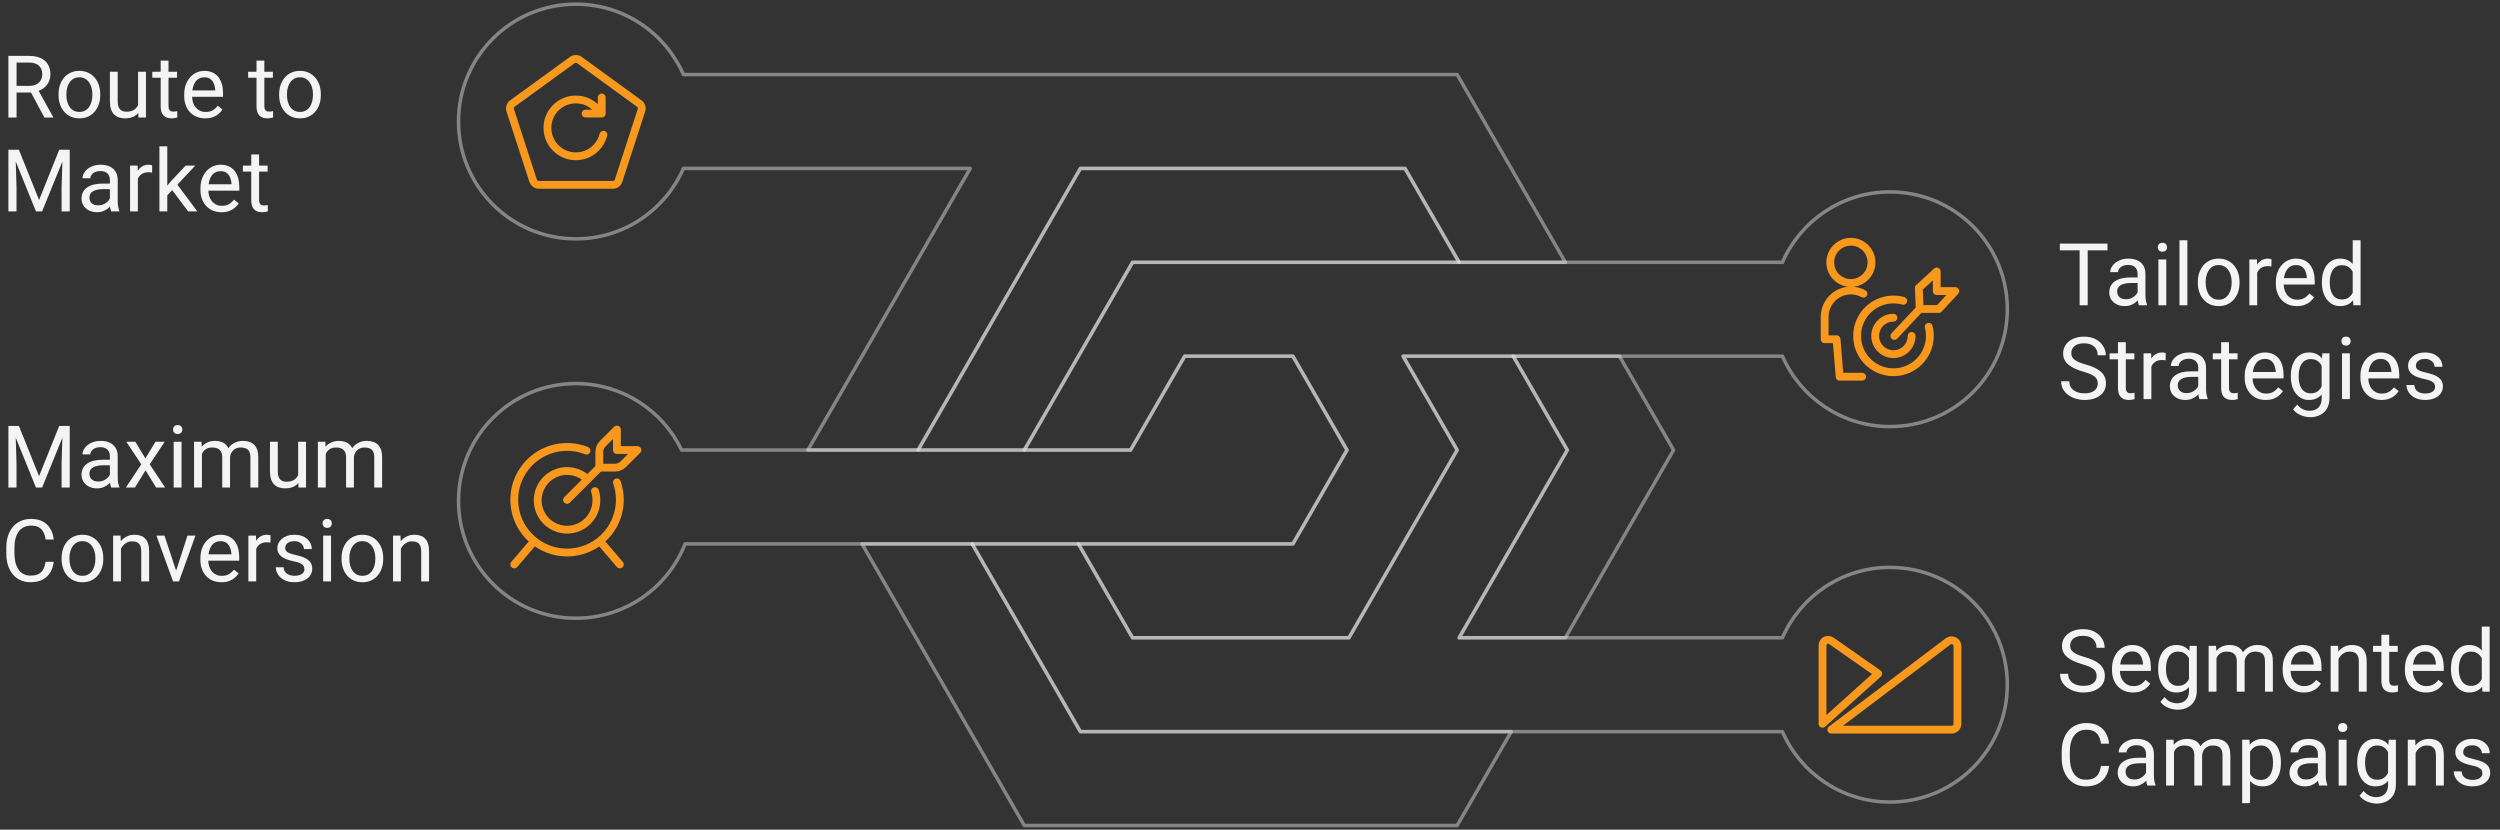 <?xml version="1.0" encoding="UTF-8"?>
<svg xmlns="http://www.w3.org/2000/svg" width="458" height="152" viewBox="0 0 458 152" fill="none">
  <rect x="0" y="0" width="458" height="152" fill="#333333" stroke="none"/>
  <path d="M1.538 10.238H5.275C6.123 10.238 6.839 10.367 7.423 10.626C8.012 10.884 8.46 11.267 8.765 11.773C9.075 12.275 9.23 12.892 9.23 13.626C9.23 14.143 9.124 14.616 8.912 15.045C8.705 15.469 8.405 15.831 8.012 16.131C7.625 16.425 7.16 16.645 6.617 16.79L6.198 16.953H2.686L2.67 15.735H5.322C5.859 15.735 6.307 15.642 6.663 15.456C7.02 15.265 7.289 15.009 7.47 14.689C7.651 14.368 7.741 14.014 7.741 13.626C7.741 13.192 7.656 12.812 7.485 12.486C7.315 12.161 7.046 11.91 6.679 11.734C6.317 11.553 5.849 11.463 5.275 11.463H3.034V21.528H1.538V10.238ZM8.137 21.528L5.392 16.41L6.95 16.402L9.734 21.434V21.528H8.137ZM10.726 17.426V17.247C10.726 16.643 10.814 16.082 10.99 15.565C11.166 15.043 11.419 14.59 11.75 14.208C12.081 13.82 12.481 13.52 12.952 13.308C13.422 13.091 13.949 12.983 14.534 12.983C15.123 12.983 15.653 13.091 16.123 13.308C16.599 13.52 17.002 13.82 17.333 14.208C17.669 14.59 17.924 15.043 18.1 15.565C18.276 16.082 18.364 16.643 18.364 17.247V17.426C18.364 18.031 18.276 18.591 18.1 19.108C17.924 19.625 17.669 20.078 17.333 20.465C17.002 20.848 16.601 21.148 16.131 21.365C15.666 21.577 15.138 21.683 14.549 21.683C13.96 21.683 13.43 21.577 12.96 21.365C12.489 21.148 12.086 20.848 11.75 20.465C11.419 20.078 11.166 19.625 10.99 19.108C10.814 18.591 10.726 18.031 10.726 17.426ZM12.161 17.247V17.426C12.161 17.845 12.21 18.24 12.308 18.612C12.406 18.979 12.554 19.305 12.75 19.589C12.952 19.873 13.202 20.098 13.502 20.264C13.802 20.424 14.151 20.504 14.549 20.504C14.942 20.504 15.286 20.424 15.58 20.264C15.88 20.098 16.128 19.873 16.325 19.589C16.521 19.305 16.668 18.979 16.767 18.612C16.87 18.24 16.922 17.845 16.922 17.426V17.247C16.922 16.834 16.87 16.444 16.767 16.077C16.668 15.704 16.518 15.376 16.317 15.092C16.12 14.802 15.872 14.575 15.572 14.409C15.278 14.244 14.931 14.161 14.534 14.161C14.141 14.161 13.794 14.244 13.495 14.409C13.2 14.575 12.952 14.802 12.75 15.092C12.554 15.376 12.406 15.704 12.308 16.077C12.21 16.444 12.161 16.834 12.161 17.247ZM25.296 19.589V13.138H26.738V21.528H25.366L25.296 19.589ZM25.567 17.821L26.164 17.806C26.164 18.364 26.105 18.881 25.986 19.357C25.872 19.827 25.686 20.235 25.428 20.582C25.169 20.928 24.831 21.199 24.412 21.396C23.993 21.587 23.484 21.683 22.884 21.683C22.476 21.683 22.101 21.623 21.76 21.504C21.424 21.385 21.135 21.202 20.892 20.954C20.649 20.706 20.46 20.383 20.326 19.985C20.196 19.587 20.132 19.108 20.132 18.55V13.138H21.566V18.566C21.566 18.943 21.608 19.256 21.69 19.504C21.778 19.747 21.895 19.941 22.039 20.085C22.189 20.225 22.355 20.323 22.535 20.38C22.722 20.437 22.913 20.465 23.109 20.465C23.719 20.465 24.203 20.349 24.559 20.116C24.916 19.879 25.172 19.561 25.327 19.163C25.487 18.759 25.567 18.312 25.567 17.821ZM32.437 13.138V14.239H27.901V13.138H32.437ZM29.436 11.099H30.871V19.45C30.871 19.734 30.915 19.948 31.003 20.093C31.091 20.238 31.204 20.334 31.344 20.38C31.483 20.427 31.633 20.45 31.794 20.45C31.913 20.45 32.037 20.439 32.166 20.419C32.3 20.393 32.401 20.372 32.468 20.357L32.476 21.528C32.362 21.564 32.212 21.597 32.026 21.628C31.845 21.665 31.626 21.683 31.367 21.683C31.016 21.683 30.693 21.613 30.398 21.473C30.103 21.334 29.868 21.101 29.692 20.776C29.522 20.445 29.436 20 29.436 19.442V11.099ZM37.601 21.683C37.017 21.683 36.487 21.584 36.012 21.388C35.541 21.186 35.136 20.905 34.794 20.543C34.458 20.181 34.2 19.752 34.019 19.256C33.838 18.759 33.748 18.217 33.748 17.627V17.302C33.748 16.619 33.849 16.012 34.05 15.479C34.252 14.942 34.526 14.487 34.872 14.115C35.218 13.743 35.611 13.461 36.051 13.27C36.49 13.078 36.945 12.983 37.415 12.983C38.015 12.983 38.532 13.086 38.966 13.293C39.405 13.5 39.765 13.789 40.044 14.161C40.323 14.528 40.53 14.963 40.664 15.464C40.799 15.96 40.866 16.503 40.866 17.092V17.736H34.601V16.565H39.431V16.456C39.411 16.084 39.333 15.723 39.199 15.371C39.069 15.02 38.863 14.73 38.578 14.502C38.294 14.275 37.906 14.161 37.415 14.161C37.09 14.161 36.79 14.231 36.516 14.371C36.242 14.505 36.007 14.707 35.81 14.976C35.614 15.244 35.461 15.573 35.353 15.96C35.244 16.348 35.19 16.795 35.19 17.302V17.627C35.19 18.025 35.244 18.4 35.353 18.752C35.467 19.098 35.629 19.403 35.841 19.667C36.058 19.93 36.319 20.137 36.624 20.287C36.934 20.437 37.286 20.512 37.679 20.512C38.185 20.512 38.614 20.408 38.966 20.202C39.318 19.995 39.625 19.718 39.889 19.372L40.757 20.062C40.576 20.336 40.346 20.597 40.067 20.845C39.788 21.093 39.444 21.295 39.036 21.45C38.633 21.605 38.154 21.683 37.601 21.683ZM49.992 13.138V14.239H45.456V13.138H49.992ZM46.991 11.099H48.426V19.45C48.426 19.734 48.47 19.948 48.558 20.093C48.645 20.238 48.759 20.334 48.899 20.38C49.038 20.427 49.188 20.45 49.349 20.45C49.467 20.45 49.592 20.439 49.721 20.419C49.855 20.393 49.956 20.372 50.023 20.357L50.031 21.528C49.917 21.564 49.767 21.597 49.581 21.628C49.4 21.665 49.181 21.683 48.922 21.683C48.571 21.683 48.248 21.613 47.953 21.473C47.658 21.334 47.423 21.101 47.247 20.776C47.077 20.445 46.991 20 46.991 19.442V11.099ZM51.14 17.426V17.247C51.14 16.643 51.228 16.082 51.403 15.565C51.579 15.043 51.832 14.59 52.163 14.208C52.494 13.82 52.895 13.52 53.365 13.308C53.836 13.091 54.363 12.983 54.947 12.983C55.536 12.983 56.066 13.091 56.536 13.308C57.012 13.52 57.415 13.82 57.746 14.208C58.082 14.59 58.338 15.043 58.514 15.565C58.689 16.082 58.777 16.643 58.777 17.247V17.426C58.777 18.031 58.689 18.591 58.514 19.108C58.338 19.625 58.082 20.078 57.746 20.465C57.415 20.848 57.015 21.148 56.544 21.365C56.079 21.577 55.552 21.683 54.962 21.683C54.373 21.683 53.843 21.577 53.373 21.365C52.902 21.148 52.499 20.848 52.163 20.465C51.832 20.078 51.579 19.625 51.403 19.108C51.228 18.591 51.14 18.031 51.14 17.426ZM52.574 17.247V17.426C52.574 17.845 52.623 18.24 52.721 18.612C52.82 18.979 52.967 19.305 53.163 19.589C53.365 19.873 53.616 20.098 53.916 20.264C54.215 20.424 54.564 20.504 54.962 20.504C55.355 20.504 55.699 20.424 55.994 20.264C56.293 20.098 56.542 19.873 56.738 19.589C56.934 19.305 57.082 18.979 57.18 18.612C57.283 18.24 57.335 17.845 57.335 17.426V17.247C57.335 16.834 57.283 16.444 57.18 16.077C57.082 15.704 56.932 15.376 56.73 15.092C56.534 14.802 56.286 14.575 55.986 14.409C55.691 14.244 55.345 14.161 54.947 14.161C54.554 14.161 54.208 14.244 53.908 14.409C53.613 14.575 53.365 14.802 53.163 15.092C52.967 15.376 52.82 15.704 52.721 16.077C52.623 16.444 52.574 16.834 52.574 17.247Z" fill="#F4F4F4"></path>
  <path d="M2.011 27.434H3.461L7.16 36.638L10.85 27.434H12.308L7.718 38.724H6.586L2.011 27.434ZM1.538 27.434H2.817L3.027 34.32V38.724H1.538V27.434ZM11.494 27.434H12.773V38.724H11.285V34.32L11.494 27.434ZM20.132 37.289V32.971C20.132 32.64 20.065 32.353 19.93 32.11C19.801 31.862 19.605 31.67 19.341 31.536C19.077 31.402 18.752 31.334 18.364 31.334C18.002 31.334 17.684 31.396 17.41 31.52C17.141 31.645 16.93 31.807 16.774 32.009C16.625 32.211 16.549 32.428 16.549 32.66H15.115C15.115 32.361 15.193 32.063 15.348 31.769C15.503 31.474 15.725 31.208 16.015 30.97C16.309 30.727 16.661 30.536 17.069 30.396C17.483 30.251 17.943 30.179 18.449 30.179C19.059 30.179 19.597 30.282 20.062 30.489C20.532 30.696 20.899 31.009 21.163 31.427C21.432 31.841 21.566 32.361 21.566 32.986V36.894C21.566 37.173 21.59 37.47 21.636 37.786C21.688 38.101 21.763 38.372 21.861 38.6V38.724H20.364C20.292 38.559 20.235 38.339 20.194 38.065C20.152 37.786 20.132 37.527 20.132 37.289ZM20.38 33.637L20.395 34.645H18.945C18.537 34.645 18.173 34.679 17.852 34.746C17.532 34.808 17.263 34.904 17.046 35.033C16.829 35.162 16.663 35.325 16.549 35.522C16.436 35.713 16.379 35.938 16.379 36.196C16.379 36.46 16.438 36.7 16.557 36.917C16.676 37.134 16.855 37.307 17.092 37.437C17.335 37.561 17.633 37.623 17.984 37.623C18.423 37.623 18.811 37.53 19.147 37.344C19.483 37.158 19.749 36.93 19.946 36.661C20.147 36.392 20.256 36.132 20.271 35.878L20.884 36.568C20.848 36.785 20.75 37.026 20.589 37.289C20.429 37.553 20.215 37.806 19.946 38.049C19.682 38.287 19.367 38.486 19 38.646C18.638 38.801 18.23 38.879 17.775 38.879C17.206 38.879 16.707 38.768 16.278 38.545C15.854 38.323 15.523 38.026 15.286 37.654C15.053 37.276 14.937 36.855 14.937 36.39C14.937 35.94 15.025 35.545 15.2 35.204C15.376 34.857 15.629 34.57 15.96 34.343C16.291 34.11 16.689 33.934 17.154 33.816C17.62 33.697 18.139 33.637 18.713 33.637H20.38ZM25.257 31.652V38.724H23.823V30.334H25.218L25.257 31.652ZM27.878 30.288L27.87 31.621C27.751 31.596 27.638 31.58 27.529 31.575C27.426 31.564 27.307 31.559 27.172 31.559C26.841 31.559 26.549 31.611 26.296 31.714C26.043 31.818 25.828 31.962 25.653 32.149C25.477 32.335 25.337 32.557 25.234 32.815C25.136 33.069 25.071 33.348 25.04 33.653L24.637 33.885C24.637 33.379 24.686 32.903 24.784 32.459C24.887 32.014 25.045 31.621 25.257 31.28C25.469 30.934 25.738 30.665 26.064 30.474C26.394 30.277 26.787 30.179 27.242 30.179C27.346 30.179 27.464 30.192 27.599 30.218C27.733 30.238 27.826 30.262 27.878 30.288ZM30.646 26.814V38.724H29.204V26.814H30.646ZM35.771 30.334L32.112 34.25L30.065 36.374L29.948 34.847L31.414 33.094L34.019 30.334H35.771ZM34.461 38.724L31.468 34.723L32.212 33.444L36.151 38.724H34.461ZM40.579 38.879C39.995 38.879 39.465 38.781 38.989 38.584C38.519 38.383 38.113 38.101 37.772 37.739C37.436 37.377 37.178 36.948 36.997 36.452C36.816 35.956 36.725 35.413 36.725 34.824V34.498C36.725 33.816 36.826 33.208 37.028 32.676C37.229 32.138 37.503 31.683 37.849 31.311C38.196 30.939 38.589 30.657 39.028 30.466C39.468 30.275 39.922 30.179 40.393 30.179C40.992 30.179 41.509 30.282 41.944 30.489C42.383 30.696 42.742 30.985 43.021 31.358C43.3 31.725 43.507 32.159 43.642 32.66C43.776 33.157 43.843 33.699 43.843 34.289V34.932H37.578V33.761H42.409V33.653C42.388 33.281 42.311 32.919 42.176 32.567C42.047 32.216 41.84 31.926 41.556 31.699C41.272 31.471 40.884 31.358 40.393 31.358C40.067 31.358 39.767 31.427 39.493 31.567C39.219 31.701 38.984 31.903 38.788 32.172C38.591 32.441 38.439 32.769 38.33 33.157C38.222 33.544 38.167 33.991 38.167 34.498V34.824C38.167 35.222 38.222 35.596 38.33 35.948C38.444 36.294 38.607 36.599 38.819 36.863C39.036 37.127 39.297 37.333 39.602 37.483C39.912 37.633 40.264 37.708 40.656 37.708C41.163 37.708 41.592 37.605 41.944 37.398C42.295 37.191 42.603 36.915 42.866 36.568L43.735 37.258C43.554 37.532 43.324 37.793 43.045 38.041C42.766 38.29 42.422 38.491 42.013 38.646C41.61 38.801 41.132 38.879 40.579 38.879ZM49.031 30.334V31.435H44.495V30.334H49.031ZM46.03 28.295H47.464V36.646C47.464 36.93 47.508 37.145 47.596 37.289C47.684 37.434 47.798 37.53 47.937 37.576C48.077 37.623 48.227 37.646 48.387 37.646C48.506 37.646 48.63 37.636 48.759 37.615C48.894 37.589 48.994 37.569 49.062 37.553L49.069 38.724C48.956 38.76 48.806 38.794 48.62 38.825C48.439 38.861 48.219 38.879 47.961 38.879C47.609 38.879 47.286 38.809 46.991 38.67C46.697 38.53 46.462 38.297 46.286 37.972C46.115 37.641 46.03 37.196 46.03 36.638V28.295Z" fill="#F4F4F4"></path>
  <path d="M382.462 44.632V55.922H380.988V44.632H382.462ZM386.09 44.632V45.857H377.367V44.632H386.09ZM391.611 54.487V50.169C391.611 49.838 391.544 49.551 391.41 49.308C391.28 49.06 391.084 48.868 390.82 48.734C390.557 48.6 390.231 48.532 389.843 48.532C389.481 48.532 389.163 48.594 388.889 48.718C388.621 48.843 388.409 49.005 388.254 49.207C388.104 49.409 388.029 49.626 388.029 49.858H386.594C386.594 49.559 386.672 49.261 386.827 48.967C386.982 48.672 387.204 48.406 387.494 48.168C387.788 47.925 388.14 47.734 388.548 47.594C388.962 47.449 389.422 47.377 389.929 47.377C390.538 47.377 391.076 47.48 391.541 47.687C392.012 47.894 392.379 48.207 392.642 48.625C392.911 49.039 393.046 49.559 393.046 50.184V54.092C393.046 54.371 393.069 54.668 393.115 54.984C393.167 55.299 393.242 55.57 393.34 55.798V55.922H391.844C391.771 55.757 391.714 55.537 391.673 55.263C391.632 54.984 391.611 54.725 391.611 54.487ZM391.859 50.835L391.875 51.843H390.425C390.016 51.843 389.652 51.877 389.331 51.944C389.011 52.006 388.742 52.102 388.525 52.231C388.308 52.36 388.143 52.523 388.029 52.719C387.915 52.911 387.858 53.136 387.858 53.394C387.858 53.658 387.918 53.898 388.037 54.115C388.155 54.332 388.334 54.505 388.572 54.635C388.815 54.759 389.112 54.821 389.463 54.821C389.903 54.821 390.29 54.728 390.626 54.542C390.962 54.356 391.229 54.128 391.425 53.859C391.627 53.59 391.735 53.33 391.751 53.076L392.363 53.766C392.327 53.983 392.229 54.224 392.069 54.487C391.908 54.751 391.694 55.004 391.425 55.247C391.161 55.485 390.846 55.684 390.479 55.844C390.117 55.999 389.709 56.077 389.254 56.077C388.685 56.077 388.186 55.966 387.757 55.743C387.334 55.521 387.003 55.224 386.765 54.852C386.532 54.474 386.416 54.053 386.416 53.588C386.416 53.138 386.504 52.743 386.68 52.402C386.855 52.055 387.109 51.768 387.44 51.541C387.77 51.308 388.168 51.133 388.634 51.014C389.099 50.895 389.618 50.835 390.192 50.835H391.859ZM396.861 47.532V55.922H395.418V47.532H396.861ZM395.31 45.307C395.31 45.074 395.38 44.878 395.519 44.718C395.664 44.557 395.876 44.477 396.155 44.477C396.429 44.477 396.638 44.557 396.783 44.718C396.933 44.878 397.008 45.074 397.008 45.307C397.008 45.529 396.933 45.72 396.783 45.881C396.638 46.036 396.429 46.113 396.155 46.113C395.876 46.113 395.664 46.036 395.519 45.881C395.38 45.72 395.31 45.529 395.31 45.307ZM400.722 44.012V55.922H399.28V44.012H400.722ZM402.645 51.82V51.642C402.645 51.037 402.733 50.476 402.909 49.959C403.084 49.437 403.338 48.985 403.668 48.602C403.999 48.215 404.4 47.915 404.87 47.703C405.341 47.486 405.868 47.377 406.452 47.377C407.041 47.377 407.571 47.486 408.042 47.703C408.517 47.915 408.92 48.215 409.251 48.602C409.587 48.985 409.843 49.437 410.019 49.959C410.195 50.476 410.283 51.037 410.283 51.642V51.82C410.283 52.425 410.195 52.986 410.019 53.503C409.843 54.02 409.587 54.472 409.251 54.86C408.92 55.242 408.52 55.542 408.049 55.759C407.584 55.971 407.057 56.077 406.468 56.077C405.878 56.077 405.348 55.971 404.878 55.759C404.408 55.542 404.004 55.242 403.668 54.86C403.338 54.472 403.084 54.02 402.909 53.503C402.733 52.986 402.645 52.425 402.645 51.82ZM404.079 51.642V51.82C404.079 52.239 404.129 52.634 404.227 53.006C404.325 53.373 404.472 53.699 404.669 53.983C404.87 54.268 405.121 54.493 405.421 54.658C405.721 54.818 406.07 54.898 406.468 54.898C406.86 54.898 407.204 54.818 407.499 54.658C407.799 54.493 408.047 54.268 408.243 53.983C408.44 53.699 408.587 53.373 408.685 53.006C408.789 52.634 408.84 52.239 408.84 51.82V51.642C408.84 51.228 408.789 50.838 408.685 50.471C408.587 50.099 408.437 49.77 408.235 49.486C408.039 49.197 407.791 48.969 407.491 48.804C407.196 48.638 406.85 48.556 406.452 48.556C406.059 48.556 405.713 48.638 405.413 48.804C405.118 48.969 404.87 49.197 404.669 49.486C404.472 49.77 404.325 50.099 404.227 50.471C404.129 50.838 404.079 51.228 404.079 51.642ZM413.516 48.85V55.922H412.081V47.532H413.477L413.516 48.85ZM416.137 47.486L416.129 48.819C416.01 48.794 415.896 48.778 415.788 48.773C415.684 48.762 415.566 48.757 415.431 48.757C415.1 48.757 414.808 48.809 414.555 48.912C414.302 49.016 414.087 49.16 413.911 49.347C413.736 49.533 413.596 49.755 413.493 50.013C413.394 50.267 413.33 50.546 413.299 50.851L412.896 51.083C412.896 50.577 412.945 50.101 413.043 49.657C413.146 49.212 413.304 48.819 413.516 48.478C413.728 48.132 413.997 47.863 414.322 47.672C414.653 47.475 415.046 47.377 415.501 47.377C415.604 47.377 415.723 47.39 415.858 47.416C415.992 47.437 416.085 47.46 416.137 47.486ZM420.789 56.077C420.205 56.077 419.675 55.979 419.2 55.782C418.729 55.581 418.323 55.299 417.982 54.937C417.646 54.575 417.388 54.146 417.207 53.65C417.026 53.154 416.935 52.611 416.935 52.022V51.696C416.935 51.014 417.036 50.406 417.238 49.874C417.439 49.336 417.713 48.881 418.06 48.509C418.406 48.137 418.799 47.855 419.238 47.664C419.678 47.473 420.133 47.377 420.603 47.377C421.203 47.377 421.72 47.48 422.154 47.687C422.593 47.894 422.952 48.184 423.232 48.556C423.511 48.923 423.717 49.357 423.852 49.858C423.986 50.355 424.053 50.897 424.053 51.487V52.13H417.788V50.959H422.619V50.851C422.598 50.479 422.521 50.117 422.386 49.765C422.257 49.414 422.05 49.124 421.766 48.897C421.482 48.669 421.094 48.556 420.603 48.556C420.277 48.556 419.977 48.625 419.704 48.765C419.43 48.899 419.194 49.101 418.998 49.37C418.801 49.639 418.649 49.967 418.54 50.355C418.432 50.742 418.378 51.189 418.378 51.696V52.022C418.378 52.42 418.432 52.794 418.54 53.146C418.654 53.492 418.817 53.797 419.029 54.061C419.246 54.325 419.507 54.531 419.812 54.681C420.122 54.831 420.474 54.906 420.867 54.906C421.373 54.906 421.802 54.803 422.154 54.596C422.505 54.389 422.813 54.113 423.076 53.766L423.945 54.456C423.764 54.73 423.534 54.991 423.255 55.239C422.976 55.488 422.632 55.689 422.224 55.844C421.82 55.999 421.342 56.077 420.789 56.077ZM431.016 54.294V44.012H432.459V55.922H431.141L431.016 54.294ZM425.372 51.82V51.657C425.372 51.016 425.449 50.435 425.604 49.913C425.764 49.385 425.989 48.933 426.279 48.556C426.573 48.178 426.922 47.889 427.326 47.687C427.734 47.48 428.189 47.377 428.69 47.377C429.218 47.377 429.678 47.47 430.07 47.656C430.469 47.837 430.805 48.103 431.078 48.455C431.358 48.801 431.577 49.22 431.738 49.711C431.898 50.202 432.009 50.758 432.071 51.378V52.091C432.014 52.707 431.903 53.26 431.738 53.751C431.577 54.242 431.358 54.661 431.078 55.007C430.805 55.353 430.469 55.62 430.07 55.806C429.672 55.986 429.207 56.077 428.675 56.077C428.184 56.077 427.734 55.971 427.326 55.759C426.922 55.547 426.573 55.25 426.279 54.867C425.989 54.485 425.764 54.035 425.604 53.518C425.449 52.996 425.372 52.43 425.372 51.82ZM426.814 51.657V51.82C426.814 52.239 426.855 52.632 426.938 52.999C427.026 53.366 427.16 53.689 427.341 53.968C427.522 54.247 427.752 54.467 428.031 54.627C428.31 54.782 428.644 54.86 429.031 54.86C429.507 54.86 429.897 54.759 430.202 54.557C430.512 54.356 430.761 54.089 430.947 53.758C431.133 53.428 431.278 53.068 431.381 52.681V50.812C431.319 50.528 431.228 50.254 431.11 49.99C430.996 49.721 430.846 49.483 430.66 49.277C430.479 49.065 430.254 48.897 429.985 48.773C429.722 48.649 429.409 48.587 429.047 48.587C428.654 48.587 428.316 48.669 428.031 48.835C427.752 48.995 427.522 49.217 427.341 49.502C427.16 49.781 427.026 50.106 426.938 50.479C426.855 50.846 426.814 51.239 426.814 51.657Z" fill="#F4F4F4"></path>
  <path d="M384.307 70.265C384.307 70.002 384.266 69.769 384.183 69.567C384.105 69.361 383.966 69.174 383.764 69.009C383.568 68.844 383.294 68.686 382.942 68.536C382.596 68.386 382.157 68.234 381.624 68.079C381.066 67.913 380.562 67.73 380.112 67.528C379.662 67.321 379.277 67.086 378.957 66.823C378.636 66.559 378.391 66.256 378.22 65.915C378.05 65.574 377.964 65.184 377.964 64.744C377.964 64.305 378.055 63.899 378.236 63.527C378.417 63.155 378.675 62.832 379.011 62.558C379.352 62.279 379.758 62.062 380.228 61.907C380.699 61.751 381.223 61.674 381.802 61.674C382.65 61.674 383.369 61.837 383.958 62.162C384.552 62.483 385.005 62.904 385.315 63.426C385.625 63.943 385.78 64.496 385.78 65.086H384.291C384.291 64.662 384.201 64.287 384.02 63.961C383.839 63.63 383.565 63.372 383.198 63.186C382.831 62.995 382.366 62.899 381.802 62.899C381.27 62.899 380.831 62.979 380.484 63.139C380.138 63.3 379.879 63.517 379.709 63.791C379.543 64.065 379.461 64.377 379.461 64.729C379.461 64.967 379.51 65.184 379.608 65.38C379.711 65.572 379.869 65.75 380.081 65.915C380.298 66.081 380.572 66.233 380.903 66.373C381.239 66.512 381.64 66.647 382.105 66.776C382.746 66.957 383.299 67.159 383.764 67.381C384.229 67.603 384.612 67.854 384.912 68.133C385.217 68.407 385.442 68.72 385.586 69.071C385.736 69.418 385.811 69.81 385.811 70.25C385.811 70.71 385.718 71.126 385.532 71.498C385.346 71.87 385.08 72.188 384.733 72.452C384.387 72.715 383.971 72.92 383.485 73.064C383.004 73.204 382.467 73.274 381.872 73.274C381.35 73.274 380.836 73.201 380.329 73.057C379.828 72.912 379.37 72.695 378.957 72.405C378.548 72.116 378.22 71.759 377.972 71.335C377.729 70.906 377.608 70.41 377.608 69.847H379.096C379.096 70.234 379.171 70.568 379.321 70.847C379.471 71.121 379.675 71.348 379.934 71.529C380.197 71.71 380.495 71.844 380.825 71.932C381.161 72.015 381.51 72.056 381.872 72.056C382.394 72.056 382.836 71.984 383.198 71.839C383.56 71.695 383.834 71.488 384.02 71.219C384.211 70.95 384.307 70.632 384.307 70.265ZM391.014 64.729V65.83H386.478V64.729H391.014ZM388.013 62.69H389.448V71.041C389.448 71.325 389.492 71.539 389.58 71.684C389.667 71.829 389.781 71.925 389.921 71.971C390.06 72.018 390.21 72.041 390.37 72.041C390.489 72.041 390.613 72.031 390.743 72.01C390.877 71.984 390.978 71.963 391.045 71.948L391.053 73.119C390.939 73.155 390.789 73.188 390.603 73.219C390.422 73.256 390.202 73.274 389.944 73.274C389.593 73.274 389.269 73.204 388.975 73.064C388.68 72.925 388.445 72.692 388.269 72.367C388.099 72.036 388.013 71.591 388.013 71.033V62.69ZM394.131 66.047V73.119H392.697V64.729H394.092L394.131 66.047ZM396.752 64.682L396.744 66.016C396.625 65.99 396.512 65.975 396.403 65.97C396.3 65.959 396.181 65.954 396.046 65.954C395.716 65.954 395.423 66.006 395.17 66.109C394.917 66.213 394.702 66.357 394.527 66.543C394.351 66.729 394.211 66.952 394.108 67.21C394.01 67.463 393.945 67.743 393.914 68.048L393.511 68.28C393.511 67.774 393.56 67.298 393.658 66.853C393.762 66.409 393.919 66.016 394.131 65.675C394.343 65.329 394.612 65.06 394.938 64.868C395.268 64.672 395.661 64.574 396.116 64.574C396.22 64.574 396.338 64.587 396.473 64.613C396.607 64.633 396.7 64.657 396.752 64.682ZM402.715 71.684V67.365C402.715 67.034 402.648 66.748 402.513 66.505C402.384 66.256 402.187 66.065 401.924 65.931C401.66 65.796 401.335 65.729 400.947 65.729C400.585 65.729 400.267 65.791 399.993 65.915C399.724 66.039 399.512 66.202 399.357 66.404C399.207 66.605 399.132 66.823 399.132 67.055H397.698C397.698 66.755 397.775 66.458 397.931 66.163C398.086 65.869 398.308 65.603 398.597 65.365C398.892 65.122 399.244 64.93 399.652 64.791C400.065 64.646 400.526 64.574 401.032 64.574C401.642 64.574 402.18 64.677 402.645 64.884C403.115 65.091 403.482 65.403 403.746 65.822C404.015 66.236 404.149 66.755 404.149 67.381V71.289C404.149 71.568 404.172 71.865 404.219 72.18C404.271 72.496 404.346 72.767 404.444 72.995V73.119H402.947C402.875 72.953 402.818 72.734 402.777 72.46C402.735 72.18 402.715 71.922 402.715 71.684ZM402.963 68.032L402.978 69.04H401.528C401.12 69.04 400.756 69.074 400.435 69.141C400.115 69.203 399.846 69.299 399.629 69.428C399.412 69.557 399.246 69.72 399.132 69.916C399.019 70.108 398.962 70.332 398.962 70.591C398.962 70.855 399.021 71.095 399.14 71.312C399.259 71.529 399.437 71.702 399.675 71.832C399.918 71.956 400.215 72.018 400.567 72.018C401.006 72.018 401.394 71.925 401.73 71.739C402.066 71.552 402.332 71.325 402.529 71.056C402.73 70.787 402.839 70.526 402.854 70.273L403.467 70.963C403.431 71.18 403.332 71.421 403.172 71.684C403.012 71.948 402.797 72.201 402.529 72.444C402.265 72.682 401.95 72.881 401.583 73.041C401.221 73.196 400.812 73.274 400.358 73.274C399.789 73.274 399.29 73.163 398.861 72.94C398.437 72.718 398.106 72.421 397.869 72.049C397.636 71.671 397.52 71.25 397.52 70.785C397.52 70.335 397.607 69.94 397.783 69.598C397.959 69.252 398.212 68.965 398.543 68.738C398.874 68.505 399.272 68.329 399.737 68.21C400.202 68.091 400.722 68.032 401.296 68.032H402.963ZM409.918 64.729V65.83H405.382V64.729H409.918ZM406.917 62.69H408.352V71.041C408.352 71.325 408.396 71.539 408.484 71.684C408.571 71.829 408.685 71.925 408.825 71.971C408.964 72.018 409.114 72.041 409.275 72.041C409.393 72.041 409.517 72.031 409.647 72.01C409.781 71.984 409.882 71.963 409.949 71.948L409.957 73.119C409.843 73.155 409.693 73.188 409.507 73.219C409.326 73.256 409.107 73.274 408.848 73.274C408.497 73.274 408.173 73.204 407.879 73.064C407.584 72.925 407.349 72.692 407.173 72.367C407.003 72.036 406.917 71.591 406.917 71.033V62.69ZM415.082 73.274C414.498 73.274 413.968 73.175 413.493 72.979C413.022 72.778 412.616 72.496 412.275 72.134C411.939 71.772 411.681 71.343 411.5 70.847C411.319 70.35 411.228 69.808 411.228 69.218V68.893C411.228 68.21 411.329 67.603 411.531 67.071C411.732 66.533 412.006 66.078 412.353 65.706C412.699 65.334 413.092 65.052 413.531 64.861C413.971 64.669 414.426 64.574 414.896 64.574C415.496 64.574 416.013 64.677 416.447 64.884C416.886 65.091 417.246 65.38 417.525 65.752C417.804 66.12 418.011 66.554 418.145 67.055C418.279 67.551 418.347 68.094 418.347 68.683V69.327H412.081V68.156H416.912V68.048C416.891 67.675 416.814 67.314 416.679 66.962C416.55 66.611 416.343 66.321 416.059 66.094C415.775 65.866 415.387 65.752 414.896 65.752C414.57 65.752 414.271 65.822 413.997 65.962C413.723 66.096 413.487 66.298 413.291 66.567C413.095 66.835 412.942 67.164 412.834 67.551C412.725 67.939 412.671 68.386 412.671 68.893V69.218C412.671 69.617 412.725 69.991 412.834 70.343C412.947 70.689 413.11 70.994 413.322 71.258C413.539 71.521 413.8 71.728 414.105 71.878C414.415 72.028 414.767 72.103 415.16 72.103C415.666 72.103 416.095 71.999 416.447 71.793C416.798 71.586 417.106 71.309 417.37 70.963L418.238 71.653C418.057 71.927 417.827 72.188 417.548 72.436C417.269 72.684 416.925 72.886 416.517 73.041C416.113 73.196 415.635 73.274 415.082 73.274ZM425.457 64.729H426.76V72.94C426.76 73.68 426.61 74.31 426.31 74.832C426.01 75.354 425.591 75.75 425.054 76.019C424.521 76.293 423.906 76.43 423.208 76.43C422.919 76.43 422.578 76.383 422.185 76.29C421.797 76.202 421.415 76.05 421.037 75.832C420.665 75.621 420.352 75.334 420.099 74.972L420.851 74.119C421.203 74.543 421.57 74.837 421.952 75.003C422.34 75.168 422.722 75.251 423.1 75.251C423.555 75.251 423.947 75.166 424.278 74.995C424.609 74.825 424.865 74.571 425.046 74.235C425.232 73.904 425.325 73.496 425.325 73.01V66.574L425.457 64.729ZM419.68 69.017V68.854C419.68 68.213 419.755 67.632 419.905 67.109C420.06 66.582 420.28 66.13 420.564 65.752C420.854 65.375 421.203 65.086 421.611 64.884C422.019 64.677 422.479 64.574 422.991 64.574C423.518 64.574 423.979 64.667 424.371 64.853C424.769 65.034 425.105 65.3 425.379 65.652C425.659 65.998 425.878 66.417 426.038 66.908C426.199 67.399 426.31 67.955 426.372 68.575V69.288C426.315 69.903 426.204 70.457 426.038 70.948C425.878 71.439 425.659 71.857 425.379 72.204C425.105 72.55 424.769 72.816 424.371 73.002C423.973 73.183 423.508 73.274 422.976 73.274C422.474 73.274 422.019 73.168 421.611 72.956C421.208 72.744 420.861 72.447 420.572 72.064C420.282 71.682 420.06 71.232 419.905 70.715C419.755 70.193 419.68 69.627 419.68 69.017ZM421.115 68.854V69.017C421.115 69.436 421.156 69.828 421.239 70.195C421.327 70.562 421.458 70.885 421.634 71.165C421.815 71.444 422.045 71.663 422.324 71.824C422.603 71.979 422.937 72.056 423.325 72.056C423.8 72.056 424.193 71.956 424.503 71.754C424.813 71.552 425.059 71.286 425.24 70.955C425.426 70.624 425.571 70.265 425.674 69.877V68.009C425.617 67.725 425.529 67.451 425.41 67.187C425.297 66.918 425.147 66.68 424.961 66.474C424.78 66.262 424.555 66.094 424.286 65.97C424.017 65.846 423.702 65.784 423.34 65.784C422.947 65.784 422.609 65.866 422.324 66.032C422.045 66.192 421.815 66.414 421.634 66.698C421.458 66.978 421.327 67.303 421.239 67.675C421.156 68.042 421.115 68.435 421.115 68.854ZM430.497 64.729V73.119H429.055V64.729H430.497ZM428.946 62.504C428.946 62.271 429.016 62.075 429.156 61.914C429.3 61.754 429.512 61.674 429.791 61.674C430.065 61.674 430.275 61.754 430.419 61.914C430.569 62.075 430.644 62.271 430.644 62.504C430.644 62.726 430.569 62.917 430.419 63.077C430.275 63.232 430.065 63.31 429.791 63.31C429.512 63.31 429.3 63.232 429.156 63.077C429.016 62.917 428.946 62.726 428.946 62.504ZM436.281 73.274C435.697 73.274 435.167 73.175 434.692 72.979C434.221 72.778 433.816 72.496 433.474 72.134C433.138 71.772 432.88 71.343 432.699 70.847C432.518 70.35 432.428 69.808 432.428 69.218V68.893C432.428 68.21 432.528 67.603 432.73 67.071C432.932 66.533 433.206 66.078 433.552 65.706C433.898 65.334 434.291 65.052 434.731 64.861C435.17 64.669 435.625 64.574 436.095 64.574C436.695 64.574 437.212 64.677 437.646 64.884C438.085 65.091 438.445 65.38 438.724 65.752C439.003 66.12 439.21 66.554 439.344 67.055C439.479 67.551 439.546 68.094 439.546 68.683V69.327H433.281V68.156H438.111V68.048C438.091 67.675 438.013 67.314 437.879 66.962C437.749 66.611 437.543 66.321 437.258 66.094C436.974 65.866 436.586 65.752 436.095 65.752C435.77 65.752 435.47 65.822 435.196 65.962C434.922 66.096 434.687 66.298 434.49 66.567C434.294 66.835 434.141 67.164 434.033 67.551C433.924 67.939 433.87 68.386 433.87 68.893V69.218C433.87 69.617 433.924 69.991 434.033 70.343C434.146 70.689 434.309 70.994 434.521 71.258C434.738 71.521 434.999 71.728 435.304 71.878C435.615 72.028 435.966 72.103 436.359 72.103C436.865 72.103 437.295 71.999 437.646 71.793C437.998 71.586 438.305 71.309 438.569 70.963L439.437 71.653C439.256 71.927 439.026 72.188 438.747 72.436C438.468 72.684 438.124 72.886 437.716 73.041C437.313 73.196 436.834 73.274 436.281 73.274ZM446.106 70.893C446.106 70.686 446.059 70.495 445.966 70.32C445.878 70.139 445.695 69.976 445.415 69.831C445.141 69.681 444.728 69.552 444.175 69.443C443.71 69.345 443.288 69.229 442.911 69.094C442.539 68.96 442.221 68.797 441.957 68.606C441.699 68.415 441.5 68.19 441.36 67.931C441.221 67.673 441.151 67.37 441.151 67.024C441.151 66.693 441.223 66.38 441.368 66.086C441.518 65.791 441.727 65.53 441.996 65.303C442.27 65.075 442.598 64.897 442.981 64.768C443.363 64.638 443.79 64.574 444.26 64.574C444.932 64.574 445.506 64.693 445.982 64.93C446.457 65.168 446.822 65.486 447.075 65.884C447.328 66.277 447.455 66.714 447.455 67.195H446.02C446.02 66.962 445.95 66.737 445.811 66.52C445.677 66.298 445.477 66.114 445.214 65.97C444.955 65.825 444.637 65.752 444.26 65.752C443.862 65.752 443.539 65.814 443.291 65.939C443.048 66.057 442.87 66.21 442.756 66.396C442.647 66.582 442.593 66.778 442.593 66.985C442.593 67.14 442.619 67.28 442.671 67.404C442.727 67.523 442.826 67.634 442.965 67.737C443.105 67.836 443.301 67.929 443.555 68.017C443.808 68.105 444.131 68.192 444.524 68.28C445.211 68.435 445.777 68.621 446.222 68.838C446.666 69.056 446.997 69.322 447.214 69.637C447.431 69.953 447.54 70.335 447.54 70.785C447.54 71.152 447.462 71.488 447.307 71.793C447.158 72.098 446.938 72.361 446.648 72.584C446.364 72.801 446.023 72.971 445.625 73.095C445.232 73.214 444.79 73.274 444.299 73.274C443.56 73.274 442.934 73.142 442.422 72.878C441.911 72.615 441.523 72.273 441.259 71.855C440.996 71.436 440.864 70.994 440.864 70.529H442.306C442.327 70.922 442.441 71.234 442.647 71.467C442.854 71.695 443.107 71.857 443.407 71.956C443.707 72.049 444.004 72.095 444.299 72.095C444.692 72.095 445.02 72.043 445.284 71.94C445.552 71.837 445.757 71.695 445.896 71.514C446.036 71.333 446.106 71.126 446.106 70.893Z" fill="#F4F4F4"></path>
  <path d="M2.011 78.025H3.461L7.16 87.229L10.85 78.025H12.308L7.718 89.315H6.586L2.011 78.025ZM1.538 78.025H2.817L3.027 84.911V89.315H1.538V78.025ZM11.494 78.025H12.773V89.315H11.285V84.911L11.494 78.025ZM20.132 87.88V83.561C20.132 83.231 20.065 82.944 19.93 82.701C19.801 82.453 19.605 82.261 19.341 82.127C19.077 81.993 18.752 81.925 18.364 81.925C18.002 81.925 17.684 81.987 17.41 82.112C17.141 82.236 16.93 82.398 16.774 82.6C16.625 82.802 16.549 83.019 16.549 83.251H15.115C15.115 82.952 15.193 82.654 15.348 82.36C15.503 82.065 15.725 81.799 16.015 81.561C16.309 81.318 16.661 81.127 17.069 80.987C17.483 80.843 17.943 80.77 18.449 80.77C19.059 80.77 19.597 80.874 20.062 81.08C20.532 81.287 20.899 81.6 21.163 82.019C21.432 82.432 21.566 82.952 21.566 83.577V87.485C21.566 87.764 21.59 88.061 21.636 88.377C21.688 88.692 21.763 88.963 21.861 89.191V89.315H20.364C20.292 89.15 20.235 88.93 20.194 88.656C20.152 88.377 20.132 88.118 20.132 87.88ZM20.38 84.228L20.395 85.236H18.945C18.537 85.236 18.173 85.27 17.852 85.337C17.532 85.399 17.263 85.495 17.046 85.624C16.829 85.753 16.663 85.916 16.549 86.113C16.436 86.304 16.379 86.529 16.379 86.787C16.379 87.051 16.438 87.291 16.557 87.508C16.676 87.725 16.855 87.899 17.092 88.028C17.335 88.152 17.633 88.214 17.984 88.214C18.423 88.214 18.811 88.121 19.147 87.935C19.483 87.749 19.749 87.521 19.946 87.252C20.147 86.984 20.256 86.723 20.271 86.469L20.884 87.159C20.848 87.376 20.75 87.617 20.589 87.88C20.429 88.144 20.215 88.397 19.946 88.64C19.682 88.878 19.367 89.077 19 89.237C18.638 89.392 18.23 89.47 17.775 89.47C17.206 89.47 16.707 89.359 16.278 89.137C15.854 88.914 15.523 88.617 15.286 88.245C15.053 87.868 14.937 87.446 14.937 86.981C14.937 86.531 15.025 86.136 15.2 85.795C15.376 85.448 15.629 85.161 15.96 84.934C16.291 84.701 16.689 84.526 17.154 84.407C17.62 84.288 18.139 84.228 18.713 84.228H20.38ZM24.792 80.925L26.63 83.98L28.491 80.925H30.173L27.428 85.066L30.258 89.315H28.599L26.661 86.167L24.722 89.315H23.055L25.878 85.066L23.14 80.925H24.792ZM33.259 80.925V89.315H31.817V80.925H33.259ZM31.708 78.7C31.708 78.467 31.778 78.271 31.918 78.111C32.062 77.95 32.274 77.87 32.554 77.87C32.828 77.87 33.037 77.95 33.182 78.111C33.331 78.271 33.407 78.467 33.407 78.7C33.407 78.922 33.331 79.113 33.182 79.274C33.037 79.429 32.828 79.506 32.554 79.506C32.274 79.506 32.062 79.429 31.918 79.274C31.778 79.113 31.708 78.922 31.708 78.7ZM36.989 82.592V89.315H35.547V80.925H36.911L36.989 82.592ZM36.694 84.802L36.027 84.779C36.032 84.205 36.107 83.675 36.252 83.189C36.397 82.698 36.611 82.272 36.896 81.91C37.18 81.548 37.534 81.269 37.958 81.073C38.382 80.871 38.873 80.77 39.431 80.77C39.824 80.77 40.186 80.827 40.517 80.941C40.848 81.049 41.135 81.222 41.377 81.46C41.62 81.698 41.809 82.003 41.944 82.375C42.078 82.747 42.145 83.197 42.145 83.724V89.315H40.711V83.794C40.711 83.355 40.636 83.003 40.486 82.74C40.341 82.476 40.134 82.285 39.865 82.166C39.597 82.042 39.281 81.98 38.919 81.98C38.496 81.98 38.142 82.055 37.857 82.205C37.573 82.355 37.346 82.561 37.175 82.825C37.004 83.089 36.88 83.391 36.803 83.732C36.73 84.068 36.694 84.425 36.694 84.802ZM42.13 84.011L41.168 84.306C41.173 83.846 41.248 83.404 41.393 82.98C41.543 82.556 41.758 82.179 42.037 81.848C42.321 81.517 42.67 81.256 43.083 81.065C43.497 80.868 43.97 80.77 44.502 80.77C44.952 80.77 45.35 80.83 45.696 80.948C46.048 81.067 46.343 81.251 46.58 81.499C46.823 81.742 47.007 82.055 47.131 82.437C47.255 82.82 47.317 83.275 47.317 83.802V89.315H45.875V83.786C45.875 83.316 45.8 82.952 45.65 82.693C45.505 82.43 45.298 82.246 45.03 82.143C44.766 82.034 44.451 81.98 44.084 81.98C43.768 81.98 43.489 82.034 43.246 82.143C43.003 82.251 42.799 82.401 42.634 82.592C42.468 82.778 42.342 82.993 42.254 83.236C42.171 83.479 42.13 83.737 42.13 84.011ZM54.621 87.376V80.925H56.063V89.315H54.691L54.621 87.376ZM54.893 85.609L55.49 85.593C55.49 86.151 55.43 86.668 55.311 87.144C55.198 87.614 55.011 88.023 54.753 88.369C54.495 88.715 54.156 88.987 53.737 89.183C53.319 89.374 52.809 89.47 52.21 89.47C51.801 89.47 51.427 89.411 51.085 89.292C50.749 89.173 50.46 88.989 50.217 88.741C49.974 88.493 49.785 88.17 49.651 87.772C49.522 87.374 49.457 86.896 49.457 86.337V80.925H50.892V86.353C50.892 86.73 50.933 87.043 51.016 87.291C51.103 87.534 51.22 87.728 51.365 87.873C51.514 88.012 51.68 88.111 51.861 88.167C52.047 88.224 52.238 88.253 52.435 88.253C53.045 88.253 53.528 88.136 53.885 87.904C54.241 87.666 54.497 87.348 54.652 86.95C54.812 86.547 54.893 86.1 54.893 85.609ZM59.677 82.592V89.315H58.234V80.925H59.599L59.677 82.592ZM59.382 84.802L58.715 84.779C58.72 84.205 58.795 83.675 58.94 83.189C59.085 82.698 59.299 82.272 59.584 81.91C59.868 81.548 60.222 81.269 60.646 81.073C61.07 80.871 61.561 80.77 62.119 80.77C62.512 80.77 62.874 80.827 63.205 80.941C63.536 81.049 63.822 81.222 64.065 81.46C64.308 81.698 64.497 82.003 64.632 82.375C64.766 82.747 64.833 83.197 64.833 83.724V89.315H63.399V83.794C63.399 83.355 63.324 83.003 63.174 82.74C63.029 82.476 62.822 82.285 62.553 82.166C62.285 82.042 61.969 81.98 61.608 81.98C61.184 81.98 60.83 82.055 60.545 82.205C60.261 82.355 60.033 82.561 59.863 82.825C59.692 83.089 59.568 83.391 59.491 83.732C59.418 84.068 59.382 84.425 59.382 84.802ZM64.818 84.011L63.856 84.306C63.861 83.846 63.936 83.404 64.081 82.98C64.231 82.556 64.445 82.179 64.725 81.848C65.009 81.517 65.358 81.256 65.771 81.065C66.185 80.868 66.658 80.77 67.19 80.77C67.64 80.77 68.038 80.83 68.384 80.948C68.736 81.067 69.031 81.251 69.268 81.499C69.511 81.742 69.695 82.055 69.819 82.437C69.943 82.82 70.005 83.275 70.005 83.802V89.315H68.563V83.786C68.563 83.316 68.488 82.952 68.338 82.693C68.193 82.43 67.986 82.246 67.718 82.143C67.454 82.034 67.139 81.98 66.772 81.98C66.456 81.98 66.177 82.034 65.934 82.143C65.691 82.251 65.487 82.401 65.322 82.592C65.156 82.778 65.029 82.993 64.942 83.236C64.859 83.479 64.818 83.737 64.818 84.011Z" fill="#F4F4F4"></path>
  <path d="M8.354 102.922H9.842C9.765 103.635 9.561 104.273 9.23 104.837C8.899 105.4 8.431 105.847 7.826 106.178C7.222 106.504 6.467 106.667 5.562 106.667C4.901 106.667 4.298 106.543 3.756 106.295C3.218 106.046 2.755 105.695 2.368 105.24C1.98 104.78 1.68 104.229 1.468 103.588C1.261 102.942 1.158 102.224 1.158 101.433V100.309C1.158 99.518 1.261 98.802 1.468 98.161C1.68 97.515 1.983 96.962 2.375 96.501C2.773 96.041 3.252 95.687 3.81 95.439C4.368 95.191 4.996 95.067 5.694 95.067C6.547 95.067 7.268 95.227 7.857 95.548C8.447 95.868 8.904 96.313 9.23 96.881C9.561 97.445 9.765 98.099 9.842 98.843H8.354C8.281 98.316 8.147 97.864 7.95 97.486C7.754 97.104 7.475 96.809 7.113 96.602C6.751 96.395 6.278 96.292 5.694 96.292C5.193 96.292 4.751 96.388 4.368 96.579C3.991 96.77 3.673 97.042 3.414 97.393C3.161 97.745 2.97 98.166 2.841 98.657C2.711 99.148 2.647 99.694 2.647 100.293V101.433C2.647 101.986 2.704 102.506 2.817 102.991C2.936 103.477 3.115 103.904 3.352 104.271C3.59 104.638 3.893 104.927 4.26 105.139C4.627 105.346 5.061 105.449 5.562 105.449C6.198 105.449 6.705 105.349 7.082 105.147C7.459 104.945 7.744 104.656 7.935 104.279C8.131 103.901 8.271 103.449 8.354 102.922ZM11.285 102.41V102.232C11.285 101.627 11.373 101.066 11.548 100.549C11.724 100.027 11.977 99.575 12.308 99.192C12.639 98.804 13.04 98.504 13.51 98.293C13.98 98.076 14.508 97.967 15.092 97.967C15.681 97.967 16.211 98.076 16.681 98.293C17.157 98.504 17.56 98.804 17.891 99.192C18.227 99.575 18.483 100.027 18.659 100.549C18.834 101.066 18.922 101.627 18.922 102.232V102.41C18.922 103.015 18.834 103.576 18.659 104.092C18.483 104.609 18.227 105.062 17.891 105.449C17.56 105.832 17.16 106.132 16.689 106.349C16.224 106.561 15.697 106.667 15.107 106.667C14.518 106.667 13.988 106.561 13.518 106.349C13.047 106.132 12.644 105.832 12.308 105.449C11.977 105.062 11.724 104.609 11.548 104.092C11.373 103.576 11.285 103.015 11.285 102.41ZM12.719 102.232V102.41C12.719 102.829 12.768 103.224 12.866 103.596C12.965 103.963 13.112 104.289 13.308 104.573C13.51 104.858 13.761 105.082 14.06 105.248C14.36 105.408 14.709 105.488 15.107 105.488C15.5 105.488 15.844 105.408 16.139 105.248C16.438 105.082 16.686 104.858 16.883 104.573C17.079 104.289 17.227 103.963 17.325 103.596C17.428 103.224 17.48 102.829 17.48 102.41V102.232C17.48 101.818 17.428 101.428 17.325 101.061C17.227 100.689 17.077 100.36 16.875 100.076C16.679 99.787 16.431 99.559 16.131 99.394C15.836 99.228 15.49 99.145 15.092 99.145C14.699 99.145 14.353 99.228 14.053 99.394C13.758 99.559 13.51 99.787 13.308 100.076C13.112 100.36 12.965 100.689 12.866 101.061C12.768 101.428 12.719 101.818 12.719 102.232ZM22.156 99.913V106.512H20.721V98.122H22.078L22.156 99.913ZM21.814 101.999L21.217 101.976C21.223 101.402 21.308 100.872 21.473 100.386C21.639 99.895 21.871 99.469 22.171 99.107C22.471 98.745 22.828 98.466 23.241 98.269C23.66 98.068 24.122 97.967 24.629 97.967C25.043 97.967 25.415 98.024 25.746 98.138C26.076 98.246 26.358 98.422 26.591 98.665C26.829 98.908 27.009 99.223 27.134 99.611C27.258 99.993 27.32 100.461 27.32 101.014V106.512H25.878V100.999C25.878 100.559 25.813 100.208 25.684 99.944C25.554 99.675 25.366 99.481 25.118 99.363C24.869 99.239 24.564 99.177 24.203 99.177C23.846 99.177 23.52 99.251 23.226 99.401C22.936 99.551 22.685 99.758 22.474 100.022C22.267 100.285 22.104 100.588 21.985 100.929C21.871 101.265 21.814 101.622 21.814 101.999ZM32.05 105.217L34.345 98.122H35.81L32.794 106.512H31.832L32.05 105.217ZM30.134 98.122L32.499 105.256L32.662 106.512H31.701L28.661 98.122H30.134ZM40.563 106.667C39.979 106.667 39.449 106.569 38.974 106.372C38.503 106.171 38.098 105.889 37.756 105.527C37.42 105.165 37.162 104.736 36.981 104.24C36.8 103.744 36.71 103.201 36.71 102.612V102.286C36.71 101.603 36.81 100.996 37.012 100.464C37.214 99.926 37.488 99.471 37.834 99.099C38.18 98.727 38.573 98.445 39.013 98.254C39.452 98.062 39.907 97.967 40.377 97.967C40.977 97.967 41.494 98.07 41.928 98.277C42.367 98.484 42.727 98.773 43.006 99.145C43.285 99.513 43.492 99.947 43.626 100.448C43.761 100.944 43.828 101.487 43.828 102.076V102.72H37.563V101.549H42.393V101.441C42.373 101.068 42.295 100.707 42.161 100.355C42.031 100.004 41.825 99.714 41.54 99.487C41.256 99.259 40.868 99.145 40.377 99.145C40.052 99.145 39.752 99.215 39.478 99.355C39.204 99.489 38.969 99.691 38.772 99.96C38.576 100.228 38.423 100.557 38.315 100.944C38.206 101.332 38.152 101.779 38.152 102.286V102.612C38.152 103.01 38.206 103.384 38.315 103.736C38.428 104.082 38.591 104.387 38.803 104.651C39.02 104.914 39.281 105.121 39.586 105.271C39.897 105.421 40.248 105.496 40.641 105.496C41.148 105.496 41.577 105.393 41.928 105.186C42.28 104.979 42.587 104.702 42.851 104.356L43.719 105.046C43.538 105.32 43.308 105.581 43.029 105.829C42.75 106.077 42.406 106.279 41.998 106.434C41.595 106.589 41.117 106.667 40.563 106.667ZM46.937 99.44V106.512H45.503V98.122H46.898L46.937 99.44ZM49.558 98.076L49.55 99.409C49.431 99.383 49.318 99.368 49.209 99.363C49.106 99.352 48.987 99.347 48.852 99.347C48.522 99.347 48.229 99.399 47.976 99.502C47.723 99.606 47.508 99.75 47.333 99.936C47.157 100.122 47.017 100.345 46.914 100.603C46.816 100.857 46.751 101.136 46.72 101.441L46.317 101.673C46.317 101.167 46.366 100.691 46.464 100.247C46.568 99.802 46.725 99.409 46.937 99.068C47.149 98.722 47.418 98.453 47.743 98.262C48.074 98.065 48.467 97.967 48.922 97.967C49.026 97.967 49.144 97.98 49.279 98.006C49.413 98.026 49.506 98.05 49.558 98.076ZM55.769 104.286C55.769 104.08 55.722 103.888 55.629 103.713C55.541 103.532 55.358 103.369 55.079 103.224C54.805 103.074 54.391 102.945 53.838 102.836C53.373 102.738 52.952 102.622 52.574 102.487C52.202 102.353 51.884 102.19 51.62 101.999C51.362 101.808 51.163 101.583 51.023 101.324C50.884 101.066 50.814 100.763 50.814 100.417C50.814 100.086 50.886 99.774 51.031 99.479C51.181 99.184 51.39 98.923 51.659 98.696C51.933 98.468 52.261 98.29 52.644 98.161C53.026 98.031 53.453 97.967 53.923 97.967C54.595 97.967 55.169 98.086 55.645 98.324C56.12 98.561 56.485 98.879 56.738 99.277C56.991 99.67 57.118 100.107 57.118 100.588H55.684C55.684 100.355 55.614 100.13 55.474 99.913C55.34 99.691 55.141 99.507 54.877 99.363C54.619 99.218 54.301 99.145 53.923 99.145C53.525 99.145 53.202 99.207 52.954 99.332C52.711 99.451 52.533 99.603 52.419 99.789C52.31 99.975 52.256 100.172 52.256 100.378C52.256 100.533 52.282 100.673 52.334 100.797C52.391 100.916 52.489 101.027 52.628 101.131C52.768 101.229 52.964 101.322 53.218 101.41C53.471 101.498 53.794 101.585 54.187 101.673C54.874 101.828 55.441 102.014 55.885 102.232C56.33 102.449 56.66 102.715 56.878 103.03C57.095 103.346 57.203 103.728 57.203 104.178C57.203 104.545 57.126 104.881 56.971 105.186C56.821 105.491 56.601 105.754 56.312 105.977C56.027 106.194 55.686 106.364 55.288 106.488C54.895 106.607 54.453 106.667 53.962 106.667C53.223 106.667 52.597 106.535 52.086 106.271C51.574 106.008 51.186 105.667 50.923 105.248C50.659 104.829 50.527 104.387 50.527 103.922H51.969C51.99 104.315 52.104 104.628 52.31 104.86C52.517 105.088 52.771 105.25 53.07 105.349C53.37 105.442 53.667 105.488 53.962 105.488C54.355 105.488 54.683 105.437 54.947 105.333C55.216 105.23 55.42 105.088 55.559 104.907C55.699 104.726 55.769 104.519 55.769 104.286ZM60.646 98.122V106.512H59.204V98.122H60.646ZM59.095 95.897C59.095 95.664 59.165 95.468 59.305 95.307C59.449 95.147 59.661 95.067 59.94 95.067C60.214 95.067 60.424 95.147 60.568 95.307C60.718 95.468 60.793 95.664 60.793 95.897C60.793 96.119 60.718 96.31 60.568 96.47C60.424 96.626 60.214 96.703 59.94 96.703C59.661 96.703 59.449 96.626 59.305 96.47C59.165 96.31 59.095 96.119 59.095 95.897ZM62.569 102.41V102.232C62.569 101.627 62.657 101.066 62.833 100.549C63.008 100.027 63.262 99.575 63.593 99.192C63.923 98.804 64.324 98.504 64.794 98.293C65.265 98.076 65.792 97.967 66.376 97.967C66.965 97.967 67.495 98.076 67.966 98.293C68.441 98.504 68.844 98.804 69.175 99.192C69.511 99.575 69.767 100.027 69.943 100.549C70.119 101.066 70.207 101.627 70.207 102.232V102.41C70.207 103.015 70.119 103.576 69.943 104.092C69.767 104.609 69.511 105.062 69.175 105.449C68.844 105.832 68.444 106.132 67.973 106.349C67.508 106.561 66.981 106.667 66.392 106.667C65.802 106.667 65.272 106.561 64.802 106.349C64.332 106.132 63.928 105.832 63.593 105.449C63.262 105.062 63.008 104.609 62.833 104.092C62.657 103.576 62.569 103.015 62.569 102.41ZM64.003 102.232V102.41C64.003 102.829 64.052 103.224 64.151 103.596C64.249 103.963 64.396 104.289 64.593 104.573C64.794 104.858 65.045 105.082 65.345 105.248C65.645 105.408 65.994 105.488 66.392 105.488C66.784 105.488 67.128 105.408 67.423 105.248C67.723 105.082 67.971 104.858 68.167 104.573C68.364 104.289 68.511 103.963 68.609 103.596C68.713 103.224 68.764 102.829 68.764 102.41V102.232C68.764 101.818 68.713 101.428 68.609 101.061C68.511 100.689 68.361 100.36 68.159 100.076C67.963 99.787 67.715 99.559 67.415 99.394C67.121 99.228 66.774 99.145 66.376 99.145C65.983 99.145 65.637 99.228 65.337 99.394C65.042 99.559 64.794 99.787 64.593 100.076C64.396 100.36 64.249 100.689 64.151 101.061C64.052 101.428 64.003 101.818 64.003 102.232ZM73.44 99.913V106.512H72.005V98.122H73.362L73.44 99.913ZM73.099 101.999L72.502 101.976C72.507 101.402 72.592 100.872 72.758 100.386C72.923 99.895 73.156 99.469 73.455 99.107C73.755 98.745 74.112 98.466 74.525 98.269C74.944 98.068 75.407 97.967 75.913 97.967C76.327 97.967 76.699 98.024 77.03 98.138C77.361 98.246 77.642 98.422 77.875 98.665C78.113 98.908 78.294 99.223 78.418 99.611C78.542 99.993 78.604 100.461 78.604 101.014V106.512H77.162V100.999C77.162 100.559 77.097 100.208 76.968 99.944C76.839 99.675 76.65 99.481 76.402 99.363C76.154 99.239 75.849 99.177 75.487 99.177C75.13 99.177 74.805 99.251 74.51 99.401C74.221 99.551 73.97 99.758 73.758 100.022C73.551 100.285 73.388 100.588 73.269 100.929C73.156 101.265 73.099 101.622 73.099 101.999Z" fill="#F4F4F4"></path>
  <path d="M384.101 123.856C384.101 123.592 384.06 123.359 383.977 123.158C383.899 122.951 383.76 122.765 383.558 122.599C383.362 122.434 383.088 122.276 382.736 122.126C382.39 121.977 381.95 121.824 381.418 121.669C380.86 121.504 380.356 121.32 379.906 121.118C379.456 120.912 379.071 120.676 378.751 120.413C378.43 120.149 378.185 119.847 378.014 119.506C377.843 119.164 377.758 118.774 377.758 118.335C377.758 117.895 377.849 117.49 378.03 117.117C378.21 116.745 378.469 116.422 378.805 116.148C379.146 115.869 379.552 115.652 380.022 115.497C380.493 115.342 381.017 115.264 381.596 115.264C382.444 115.264 383.163 115.427 383.752 115.753C384.346 116.073 384.799 116.495 385.109 117.017C385.419 117.534 385.574 118.087 385.574 118.676H384.085C384.085 118.252 383.995 117.877 383.814 117.552C383.633 117.221 383.359 116.962 382.992 116.776C382.625 116.585 382.16 116.489 381.596 116.489C381.064 116.489 380.625 116.569 380.278 116.73C379.932 116.89 379.673 117.107 379.503 117.381C379.337 117.655 379.255 117.968 379.255 118.319C379.255 118.557 379.304 118.774 379.402 118.971C379.505 119.162 379.663 119.34 379.875 119.506C380.092 119.671 380.366 119.824 380.697 119.963C381.033 120.103 381.434 120.237 381.899 120.366C382.54 120.547 383.093 120.749 383.558 120.971C384.023 121.193 384.406 121.444 384.706 121.723C385.011 121.997 385.236 122.31 385.38 122.661C385.53 123.008 385.605 123.401 385.605 123.84C385.605 124.3 385.512 124.716 385.326 125.088C385.14 125.461 384.874 125.779 384.527 126.042C384.181 126.306 383.765 126.51 383.279 126.655C382.798 126.794 382.261 126.864 381.666 126.864C381.144 126.864 380.63 126.792 380.123 126.647C379.622 126.502 379.164 126.285 378.751 125.996C378.342 125.706 378.014 125.349 377.766 124.926C377.523 124.497 377.402 124 377.402 123.437H378.89C378.89 123.825 378.965 124.158 379.115 124.437C379.265 124.711 379.469 124.939 379.728 125.119C379.991 125.3 380.289 125.435 380.619 125.523C380.955 125.605 381.304 125.647 381.666 125.647C382.188 125.647 382.63 125.574 382.992 125.43C383.354 125.285 383.628 125.078 383.814 124.809C384.005 124.54 384.101 124.223 384.101 123.856ZM390.777 126.864C390.193 126.864 389.663 126.766 389.187 126.569C388.717 126.368 388.311 126.086 387.97 125.724C387.634 125.362 387.376 124.933 387.195 124.437C387.014 123.941 386.923 123.398 386.923 122.809V122.483C386.923 121.801 387.024 121.193 387.226 120.661C387.427 120.123 387.701 119.668 388.048 119.296C388.394 118.924 388.787 118.642 389.226 118.451C389.666 118.26 390.12 118.164 390.591 118.164C391.191 118.164 391.707 118.268 392.142 118.474C392.581 118.681 392.94 118.971 393.219 119.343C393.499 119.71 393.705 120.144 393.84 120.645C393.974 121.142 394.041 121.684 394.041 122.274V122.917H387.776V121.746H392.607V121.638C392.586 121.266 392.509 120.904 392.374 120.552C392.245 120.201 392.038 119.911 391.754 119.684C391.47 119.456 391.082 119.343 390.591 119.343C390.265 119.343 389.965 119.413 389.691 119.552C389.417 119.687 389.182 119.888 388.986 120.157C388.789 120.426 388.637 120.754 388.528 121.142C388.42 121.529 388.366 121.977 388.366 122.483V122.809C388.366 123.207 388.42 123.582 388.528 123.933C388.642 124.279 388.805 124.584 389.017 124.848C389.234 125.112 389.495 125.318 389.8 125.468C390.11 125.618 390.462 125.693 390.855 125.693C391.361 125.693 391.79 125.59 392.142 125.383C392.493 125.176 392.801 124.9 393.064 124.553L393.933 125.243C393.752 125.517 393.522 125.779 393.243 126.027C392.964 126.275 392.62 126.476 392.211 126.631C391.808 126.787 391.33 126.864 390.777 126.864ZM401.152 118.319H402.454V126.531C402.454 127.27 402.304 127.901 402.005 128.423C401.705 128.945 401.286 129.34 400.749 129.609C400.216 129.883 399.601 130.02 398.903 130.02C398.614 130.02 398.272 129.973 397.88 129.88C397.492 129.792 397.109 129.64 396.732 129.423C396.36 129.211 396.047 128.924 395.794 128.562L396.546 127.709C396.897 128.133 397.264 128.428 397.647 128.593C398.035 128.759 398.417 128.841 398.795 128.841C399.249 128.841 399.642 128.756 399.973 128.585C400.304 128.415 400.56 128.162 400.741 127.826C400.927 127.495 401.02 127.086 401.02 126.6V120.165L401.152 118.319ZM395.375 122.607V122.444C395.375 121.803 395.45 121.222 395.6 120.7C395.755 120.172 395.975 119.72 396.259 119.343C396.548 118.965 396.897 118.676 397.306 118.474C397.714 118.268 398.174 118.164 398.686 118.164C399.213 118.164 399.673 118.257 400.066 118.443C400.464 118.624 400.8 118.89 401.074 119.242C401.353 119.588 401.573 120.007 401.733 120.498C401.894 120.989 402.005 121.545 402.067 122.165V122.879C402.01 123.494 401.899 124.047 401.733 124.538C401.573 125.029 401.353 125.448 401.074 125.794C400.8 126.14 400.464 126.407 400.066 126.593C399.668 126.774 399.203 126.864 398.67 126.864C398.169 126.864 397.714 126.758 397.306 126.546C396.903 126.334 396.556 126.037 396.267 125.654C395.977 125.272 395.755 124.822 395.6 124.305C395.45 123.783 395.375 123.217 395.375 122.607ZM396.81 122.444V122.607C396.81 123.026 396.851 123.419 396.934 123.786C397.021 124.153 397.153 124.476 397.329 124.755C397.51 125.034 397.74 125.254 398.019 125.414C398.298 125.569 398.632 125.647 399.019 125.647C399.495 125.647 399.888 125.546 400.198 125.344C400.508 125.143 400.754 124.876 400.935 124.546C401.121 124.215 401.265 123.856 401.369 123.468V121.599C401.312 121.315 401.224 121.041 401.105 120.777C400.991 120.508 400.842 120.271 400.655 120.064C400.475 119.852 400.25 119.684 399.981 119.56C399.712 119.436 399.397 119.374 399.035 119.374C398.642 119.374 398.303 119.456 398.019 119.622C397.74 119.782 397.51 120.004 397.329 120.289C397.153 120.568 397.021 120.894 396.934 121.266C396.851 121.633 396.81 122.026 396.81 122.444ZM406.06 119.986V126.709H404.618V118.319H405.982L406.06 119.986ZM405.765 122.196L405.098 122.173C405.104 121.599 405.179 121.069 405.323 120.583C405.468 120.092 405.683 119.666 405.967 119.304C406.251 118.942 406.605 118.663 407.029 118.467C407.453 118.265 407.944 118.164 408.502 118.164C408.895 118.164 409.257 118.221 409.588 118.335C409.919 118.443 410.206 118.616 410.449 118.854C410.692 119.092 410.88 119.397 411.015 119.769C411.149 120.141 411.216 120.591 411.216 121.118V126.709H409.782V121.188C409.782 120.749 409.707 120.397 409.557 120.134C409.412 119.87 409.205 119.679 408.937 119.56C408.668 119.436 408.353 119.374 407.991 119.374C407.567 119.374 407.213 119.449 406.928 119.599C406.644 119.749 406.417 119.955 406.246 120.219C406.075 120.483 405.951 120.785 405.874 121.126C405.801 121.462 405.765 121.819 405.765 122.196ZM411.201 121.405L410.239 121.7C410.244 121.24 410.319 120.798 410.464 120.374C410.614 119.95 410.829 119.573 411.108 119.242C411.392 118.911 411.741 118.65 412.155 118.459C412.568 118.262 413.041 118.164 413.573 118.164C414.023 118.164 414.421 118.224 414.768 118.343C415.119 118.461 415.414 118.645 415.652 118.893C415.894 119.136 416.078 119.449 416.202 119.831C416.326 120.214 416.388 120.669 416.388 121.196V126.709H414.946V121.18C414.946 120.71 414.871 120.346 414.721 120.087C414.576 119.824 414.37 119.64 414.101 119.537C413.837 119.428 413.522 119.374 413.155 119.374C412.839 119.374 412.56 119.428 412.317 119.537C412.074 119.645 411.87 119.795 411.705 119.986C411.539 120.172 411.413 120.387 411.325 120.63C411.242 120.873 411.201 121.131 411.201 121.405ZM422.041 126.864C421.457 126.864 420.927 126.766 420.451 126.569C419.981 126.368 419.575 126.086 419.234 125.724C418.898 125.362 418.639 124.933 418.458 124.437C418.278 123.941 418.187 123.398 418.187 122.809V122.483C418.187 121.801 418.288 121.193 418.489 120.661C418.691 120.123 418.965 119.668 419.311 119.296C419.658 118.924 420.051 118.642 420.49 118.451C420.929 118.26 421.384 118.164 421.855 118.164C422.454 118.164 422.971 118.268 423.405 118.474C423.845 118.681 424.204 118.971 424.483 119.343C424.762 119.71 424.969 120.144 425.104 120.645C425.238 121.142 425.305 121.684 425.305 122.274V122.917H419.04V121.746H423.871V121.638C423.85 121.266 423.772 120.904 423.638 120.552C423.509 120.201 423.302 119.911 423.018 119.684C422.733 119.456 422.346 119.343 421.855 119.343C421.529 119.343 421.229 119.413 420.955 119.552C420.681 119.687 420.446 119.888 420.25 120.157C420.053 120.426 419.901 120.754 419.792 121.142C419.684 121.529 419.629 121.977 419.629 122.483V122.809C419.629 123.207 419.684 123.582 419.792 123.933C419.906 124.279 420.069 124.584 420.281 124.848C420.498 125.112 420.759 125.318 421.064 125.468C421.374 125.618 421.725 125.693 422.118 125.693C422.625 125.693 423.054 125.59 423.405 125.383C423.757 125.176 424.065 124.9 424.328 124.553L425.197 125.243C425.016 125.517 424.786 125.779 424.506 126.027C424.227 126.275 423.884 126.476 423.475 126.631C423.072 126.787 422.594 126.864 422.041 126.864ZM428.414 120.11V126.709H426.98V118.319H428.337L428.414 120.11ZM428.073 122.196L427.476 122.173C427.481 121.599 427.567 121.069 427.732 120.583C427.898 120.092 428.13 119.666 428.43 119.304C428.73 118.942 429.086 118.663 429.5 118.467C429.919 118.265 430.381 118.164 430.888 118.164C431.301 118.164 431.674 118.221 432.005 118.335C432.335 118.443 432.617 118.619 432.85 118.862C433.087 119.105 433.268 119.42 433.392 119.808C433.517 120.191 433.579 120.658 433.579 121.211V126.709H432.136V121.196C432.136 120.757 432.072 120.405 431.942 120.141C431.813 119.873 431.625 119.679 431.376 119.56C431.128 119.436 430.823 119.374 430.461 119.374C430.105 119.374 429.779 119.449 429.484 119.599C429.195 119.749 428.944 119.955 428.732 120.219C428.526 120.483 428.363 120.785 428.244 121.126C428.13 121.462 428.073 121.819 428.073 122.196ZM439.27 118.319V119.42H434.734V118.319H439.27ZM436.269 116.28H437.704V124.631C437.704 124.915 437.748 125.13 437.835 125.275C437.923 125.419 438.037 125.515 438.177 125.561C438.316 125.608 438.466 125.631 438.626 125.631C438.745 125.631 438.869 125.621 438.999 125.6C439.133 125.574 439.234 125.554 439.301 125.538L439.309 126.709C439.195 126.745 439.045 126.779 438.859 126.81C438.678 126.846 438.458 126.864 438.2 126.864C437.848 126.864 437.525 126.794 437.231 126.655C436.936 126.515 436.701 126.283 436.525 125.957C436.354 125.626 436.269 125.181 436.269 124.623V116.28ZM444.434 126.864C443.85 126.864 443.32 126.766 442.844 126.569C442.374 126.368 441.968 126.086 441.627 125.724C441.291 125.362 441.033 124.933 440.852 124.437C440.671 123.941 440.58 123.398 440.58 122.809V122.483C440.58 121.801 440.681 121.193 440.883 120.661C441.084 120.123 441.358 119.668 441.705 119.296C442.051 118.924 442.444 118.642 442.883 118.451C443.323 118.26 443.778 118.164 444.248 118.164C444.848 118.164 445.364 118.268 445.799 118.474C446.238 118.681 446.597 118.971 446.877 119.343C447.156 119.71 447.362 120.144 447.497 120.645C447.631 121.142 447.698 121.684 447.698 122.274V122.917H441.433V121.746H446.264V121.638C446.243 121.266 446.166 120.904 446.031 120.552C445.902 120.201 445.695 119.911 445.411 119.684C445.127 119.456 444.739 119.343 444.248 119.343C443.922 119.343 443.622 119.413 443.348 119.552C443.075 119.687 442.839 119.888 442.643 120.157C442.446 120.426 442.294 120.754 442.185 121.142C442.077 121.529 442.023 121.977 442.023 122.483V122.809C442.023 123.207 442.077 123.582 442.185 123.933C442.299 124.279 442.462 124.584 442.674 124.848C442.891 125.112 443.152 125.318 443.457 125.468C443.767 125.618 444.119 125.693 444.512 125.693C445.018 125.693 445.447 125.59 445.799 125.383C446.15 125.176 446.458 124.9 446.721 124.553L447.59 125.243C447.409 125.517 447.179 125.779 446.9 126.027C446.621 126.275 446.277 126.476 445.868 126.631C445.465 126.787 444.987 126.864 444.434 126.864ZM454.661 125.081V114.799H456.104V126.709H454.785L454.661 125.081ZM449.017 122.607V122.444C449.017 121.803 449.094 121.222 449.249 120.7C449.409 120.172 449.634 119.72 449.924 119.343C450.218 118.965 450.567 118.676 450.971 118.474C451.379 118.268 451.834 118.164 452.335 118.164C452.863 118.164 453.323 118.257 453.715 118.443C454.113 118.624 454.449 118.89 454.723 119.242C455.003 119.588 455.222 120.007 455.383 120.498C455.543 120.989 455.654 121.545 455.716 122.165V122.879C455.659 123.494 455.548 124.047 455.383 124.538C455.222 125.029 455.003 125.448 454.723 125.794C454.449 126.14 454.113 126.407 453.715 126.593C453.317 126.774 452.852 126.864 452.32 126.864C451.829 126.864 451.379 126.758 450.971 126.546C450.567 126.334 450.218 126.037 449.924 125.654C449.634 125.272 449.409 124.822 449.249 124.305C449.094 123.783 449.017 123.217 449.017 122.607ZM450.459 122.444V122.607C450.459 123.026 450.5 123.419 450.583 123.786C450.671 124.153 450.805 124.476 450.986 124.755C451.167 125.034 451.397 125.254 451.676 125.414C451.955 125.569 452.289 125.647 452.676 125.647C453.152 125.647 453.542 125.546 453.847 125.344C454.157 125.143 454.406 124.876 454.592 124.546C454.778 124.215 454.922 123.856 455.026 123.468V121.599C454.964 121.315 454.873 121.041 454.754 120.777C454.641 120.508 454.491 120.271 454.305 120.064C454.124 119.852 453.899 119.684 453.63 119.56C453.367 119.436 453.054 119.374 452.692 119.374C452.299 119.374 451.96 119.456 451.676 119.622C451.397 119.782 451.167 120.004 450.986 120.289C450.805 120.568 450.671 120.894 450.583 121.266C450.5 121.633 450.459 122.026 450.459 122.444Z" fill="#F4F4F4"></path>
  <path d="M384.9 140.315H386.388C386.311 141.029 386.107 141.667 385.776 142.231C385.445 142.794 384.977 143.241 384.372 143.572C383.767 143.898 383.013 144.061 382.108 144.061C381.446 144.061 380.844 143.937 380.301 143.688C379.764 143.44 379.301 143.089 378.914 142.634C378.526 142.174 378.226 141.623 378.014 140.982C377.807 140.336 377.704 139.618 377.704 138.827V137.702C377.704 136.911 377.807 136.196 378.014 135.555C378.226 134.908 378.528 134.355 378.921 133.895C379.319 133.435 379.797 133.081 380.356 132.833C380.914 132.585 381.542 132.461 382.24 132.461C383.093 132.461 383.814 132.621 384.403 132.941C384.993 133.262 385.45 133.707 385.776 134.275C386.107 134.839 386.311 135.493 386.388 136.237H384.9C384.827 135.71 384.693 135.257 384.496 134.88C384.3 134.497 384.021 134.203 383.659 133.996C383.297 133.789 382.824 133.686 382.24 133.686C381.739 133.686 381.297 133.782 380.914 133.973C380.537 134.164 380.219 134.435 379.96 134.787C379.707 135.138 379.516 135.56 379.387 136.051C379.257 136.542 379.193 137.087 379.193 137.687V138.827C379.193 139.38 379.25 139.899 379.363 140.385C379.482 140.871 379.66 141.298 379.898 141.665C380.136 142.032 380.438 142.321 380.805 142.533C381.172 142.74 381.607 142.843 382.108 142.843C382.744 142.843 383.251 142.742 383.628 142.541C384.005 142.339 384.29 142.05 384.481 141.672C384.677 141.295 384.817 140.843 384.9 140.315ZM393.157 142.471V138.152C393.157 137.821 393.09 137.534 392.956 137.291C392.827 137.043 392.63 136.852 392.367 136.718C392.103 136.583 391.777 136.516 391.39 136.516C391.028 136.516 390.71 136.578 390.436 136.702C390.167 136.826 389.955 136.989 389.8 137.191C389.65 137.392 389.575 137.609 389.575 137.842H388.141C388.141 137.542 388.218 137.245 388.373 136.95C388.528 136.656 388.751 136.389 389.04 136.152C389.335 135.909 389.686 135.717 390.095 135.578C390.508 135.433 390.968 135.361 391.475 135.361C392.085 135.361 392.622 135.464 393.088 135.671C393.558 135.878 393.925 136.19 394.189 136.609C394.458 137.023 394.592 137.542 394.592 138.168V142.076C394.592 142.355 394.615 142.652 394.662 142.967C394.713 143.283 394.788 143.554 394.887 143.781V143.906H393.39C393.318 143.74 393.261 143.52 393.219 143.246C393.178 142.967 393.157 142.709 393.157 142.471ZM393.406 138.819L393.421 139.827H391.971C391.563 139.827 391.198 139.861 390.878 139.928C390.557 139.99 390.288 140.085 390.071 140.215C389.854 140.344 389.689 140.507 389.575 140.703C389.461 140.894 389.405 141.119 389.405 141.378C389.405 141.641 389.464 141.882 389.583 142.099C389.702 142.316 389.88 142.489 390.118 142.618C390.361 142.742 390.658 142.804 391.01 142.804C391.449 142.804 391.837 142.711 392.173 142.525C392.509 142.339 392.775 142.112 392.971 141.843C393.173 141.574 393.282 141.313 393.297 141.06L393.91 141.75C393.873 141.967 393.775 142.207 393.615 142.471C393.455 142.735 393.24 142.988 392.971 143.231C392.708 143.469 392.392 143.668 392.025 143.828C391.664 143.983 391.255 144.061 390.8 144.061C390.232 144.061 389.733 143.949 389.304 143.727C388.88 143.505 388.549 143.208 388.311 142.835C388.079 142.458 387.962 142.037 387.962 141.572C387.962 141.122 388.05 140.726 388.226 140.385C388.402 140.039 388.655 139.752 388.986 139.525C389.317 139.292 389.715 139.116 390.18 138.997C390.645 138.878 391.165 138.819 391.738 138.819H393.406ZM398.275 137.183V143.906H396.833V135.516H398.197L398.275 137.183ZM397.98 139.393L397.314 139.369C397.319 138.796 397.394 138.266 397.538 137.78C397.683 137.289 397.898 136.862 398.182 136.501C398.466 136.139 398.82 135.86 399.244 135.663C399.668 135.462 400.159 135.361 400.718 135.361C401.11 135.361 401.472 135.418 401.803 135.531C402.134 135.64 402.421 135.813 402.664 136.051C402.907 136.289 403.095 136.594 403.23 136.966C403.364 137.338 403.431 137.788 403.431 138.315V143.906H401.997V138.385C401.997 137.945 401.922 137.594 401.772 137.33C401.627 137.067 401.421 136.875 401.152 136.756C400.883 136.632 400.568 136.57 400.206 136.57C399.782 136.57 399.428 136.645 399.143 136.795C398.859 136.945 398.632 137.152 398.461 137.415C398.291 137.679 398.166 137.982 398.089 138.323C398.017 138.659 397.98 139.015 397.98 139.393ZM403.416 138.602L402.454 138.896C402.46 138.436 402.534 137.994 402.679 137.571C402.829 137.147 403.044 136.769 403.323 136.439C403.607 136.108 403.956 135.847 404.37 135.655C404.783 135.459 405.256 135.361 405.789 135.361C406.238 135.361 406.636 135.42 406.983 135.539C407.334 135.658 407.629 135.841 407.867 136.09C408.11 136.333 408.293 136.645 408.417 137.028C408.541 137.41 408.603 137.865 408.603 138.392V143.906H407.161V138.377C407.161 137.907 407.086 137.542 406.936 137.284C406.791 137.02 406.585 136.837 406.316 136.733C406.052 136.625 405.737 136.57 405.37 136.57C405.055 136.57 404.775 136.625 404.532 136.733C404.289 136.842 404.085 136.992 403.92 137.183C403.754 137.369 403.628 137.583 403.54 137.826C403.457 138.069 403.416 138.328 403.416 138.602ZM412.209 137.129V147.131H410.767V135.516H412.085L412.209 137.129ZM417.861 139.641V139.804C417.861 140.414 417.789 140.98 417.644 141.502C417.5 142.019 417.288 142.468 417.008 142.851C416.734 143.234 416.396 143.531 415.993 143.743C415.589 143.955 415.127 144.061 414.605 144.061C414.072 144.061 413.602 143.973 413.194 143.797C412.785 143.621 412.439 143.365 412.155 143.029C411.87 142.693 411.643 142.29 411.472 141.82C411.307 141.349 411.193 140.819 411.131 140.23V139.362C411.193 138.741 411.309 138.186 411.48 137.695C411.651 137.204 411.875 136.785 412.155 136.439C412.439 136.087 412.783 135.821 413.186 135.64C413.589 135.454 414.054 135.361 414.581 135.361C415.109 135.361 415.577 135.464 415.985 135.671C416.393 135.872 416.737 136.162 417.016 136.539C417.295 136.917 417.505 137.369 417.644 137.896C417.789 138.418 417.861 139 417.861 139.641ZM416.419 139.804V139.641C416.419 139.222 416.375 138.829 416.287 138.462C416.199 138.09 416.062 137.764 415.876 137.485C415.695 137.201 415.463 136.979 415.179 136.818C414.894 136.653 414.556 136.57 414.163 136.57C413.801 136.57 413.486 136.632 413.217 136.756C412.953 136.88 412.728 137.048 412.542 137.26C412.356 137.467 412.204 137.705 412.085 137.974C411.971 138.237 411.886 138.511 411.829 138.796V140.804C411.932 141.166 412.077 141.507 412.263 141.827C412.449 142.143 412.697 142.399 413.007 142.595C413.318 142.786 413.708 142.882 414.178 142.882C414.566 142.882 414.899 142.802 415.179 142.642C415.463 142.476 415.695 142.251 415.876 141.967C416.062 141.683 416.199 141.357 416.287 140.99C416.375 140.618 416.419 140.222 416.419 139.804ZM424.638 142.471V138.152C424.638 137.821 424.571 137.534 424.437 137.291C424.307 137.043 424.111 136.852 423.847 136.718C423.584 136.583 423.258 136.516 422.87 136.516C422.509 136.516 422.191 136.578 421.917 136.702C421.648 136.826 421.436 136.989 421.281 137.191C421.131 137.392 421.056 137.609 421.056 137.842H419.622C419.622 137.542 419.699 137.245 419.854 136.95C420.009 136.656 420.231 136.389 420.521 136.152C420.816 135.909 421.167 135.717 421.576 135.578C421.989 135.433 422.449 135.361 422.956 135.361C423.566 135.361 424.103 135.464 424.569 135.671C425.039 135.878 425.406 136.19 425.67 136.609C425.938 137.023 426.073 137.542 426.073 138.168V142.076C426.073 142.355 426.096 142.652 426.143 142.967C426.194 143.283 426.269 143.554 426.367 143.781V143.906H424.871C424.799 143.74 424.742 143.52 424.7 143.246C424.659 142.967 424.638 142.709 424.638 142.471ZM424.886 138.819L424.902 139.827H423.452C423.044 139.827 422.679 139.861 422.359 139.928C422.038 139.99 421.769 140.085 421.552 140.215C421.335 140.344 421.17 140.507 421.056 140.703C420.942 140.894 420.885 141.119 420.885 141.378C420.885 141.641 420.945 141.882 421.064 142.099C421.183 142.316 421.361 142.489 421.599 142.618C421.842 142.742 422.139 142.804 422.49 142.804C422.93 142.804 423.318 142.711 423.654 142.525C423.99 142.339 424.256 142.112 424.452 141.843C424.654 141.574 424.762 141.313 424.778 141.06L425.39 141.75C425.354 141.967 425.256 142.207 425.096 142.471C424.936 142.735 424.721 142.988 424.452 143.231C424.189 143.469 423.873 143.668 423.506 143.828C423.144 143.983 422.736 144.061 422.281 144.061C421.712 144.061 421.214 143.949 420.785 143.727C420.361 143.505 420.03 143.208 419.792 142.835C419.559 142.458 419.443 142.037 419.443 141.572C419.443 141.122 419.531 140.726 419.707 140.385C419.883 140.039 420.136 139.752 420.467 139.525C420.798 139.292 421.196 139.116 421.661 138.997C422.126 138.878 422.646 138.819 423.219 138.819H424.886ZM429.888 135.516V143.906H428.445V135.516H429.888ZM428.337 133.29C428.337 133.058 428.407 132.861 428.546 132.701C428.691 132.541 428.903 132.461 429.182 132.461C429.456 132.461 429.665 132.541 429.81 132.701C429.96 132.861 430.035 133.058 430.035 133.29C430.035 133.513 429.96 133.704 429.81 133.864C429.665 134.019 429.456 134.097 429.182 134.097C428.903 134.097 428.691 134.019 428.546 133.864C428.407 133.704 428.337 133.513 428.337 133.29ZM437.626 135.516H438.929V143.727C438.929 144.466 438.779 145.097 438.479 145.619C438.179 146.141 437.76 146.537 437.223 146.805C436.69 147.079 436.075 147.216 435.377 147.216C435.088 147.216 434.747 147.17 434.354 147.077C433.966 146.989 433.584 146.836 433.206 146.619C432.834 146.407 432.521 146.121 432.268 145.759L433.02 144.906C433.372 145.33 433.739 145.624 434.121 145.79C434.509 145.955 434.892 146.038 435.269 146.038C435.724 146.038 436.117 145.953 436.448 145.782C436.778 145.611 437.034 145.358 437.215 145.022C437.401 144.691 437.494 144.283 437.494 143.797V137.361L437.626 135.516ZM431.849 139.804V139.641C431.849 139 431.924 138.418 432.074 137.896C432.229 137.369 432.449 136.917 432.733 136.539C433.023 136.162 433.372 135.872 433.78 135.671C434.189 135.464 434.649 135.361 435.16 135.361C435.688 135.361 436.148 135.454 436.541 135.64C436.939 135.821 437.275 136.087 437.549 136.439C437.828 136.785 438.047 137.204 438.208 137.695C438.368 138.186 438.479 138.741 438.541 139.362V140.075C438.484 140.69 438.373 141.243 438.208 141.734C438.047 142.226 437.828 142.644 437.549 142.991C437.275 143.337 436.939 143.603 436.541 143.789C436.143 143.97 435.677 144.061 435.145 144.061C434.643 144.061 434.189 143.955 433.78 143.743C433.377 143.531 433.031 143.234 432.741 142.851C432.452 142.468 432.229 142.019 432.074 141.502C431.924 140.98 431.849 140.414 431.849 139.804ZM433.284 139.641V139.804C433.284 140.222 433.325 140.615 433.408 140.982C433.496 141.349 433.628 141.672 433.803 141.952C433.984 142.231 434.214 142.45 434.494 142.611C434.773 142.766 435.106 142.843 435.494 142.843C435.969 142.843 436.362 142.742 436.672 142.541C436.983 142.339 437.228 142.073 437.409 141.742C437.595 141.411 437.74 141.052 437.843 140.664V138.796C437.786 138.511 437.698 138.237 437.58 137.974C437.466 137.705 437.316 137.467 437.13 137.26C436.949 137.048 436.724 136.88 436.455 136.756C436.186 136.632 435.871 136.57 435.509 136.57C435.116 136.57 434.778 136.653 434.494 136.818C434.214 136.979 433.984 137.201 433.803 137.485C433.628 137.764 433.496 138.09 433.408 138.462C433.325 138.829 433.284 139.222 433.284 139.641ZM442.542 137.307V143.906H441.108V135.516H442.465L442.542 137.307ZM442.201 139.393L441.604 139.369C441.609 138.796 441.694 138.266 441.86 137.78C442.025 137.289 442.258 136.862 442.558 136.501C442.857 136.139 443.214 135.86 443.628 135.663C444.046 135.462 444.509 135.361 445.016 135.361C445.429 135.361 445.801 135.418 446.132 135.531C446.463 135.64 446.745 135.816 446.977 136.059C447.215 136.302 447.396 136.617 447.52 137.005C447.644 137.387 447.706 137.855 447.706 138.408V143.906H446.264V138.392C446.264 137.953 446.199 137.602 446.07 137.338C445.941 137.069 445.752 136.875 445.504 136.756C445.256 136.632 444.951 136.57 444.589 136.57C444.232 136.57 443.907 136.645 443.612 136.795C443.323 136.945 443.072 137.152 442.86 137.415C442.653 137.679 442.49 137.982 442.371 138.323C442.258 138.659 442.201 139.015 442.201 139.393ZM454.77 141.68C454.77 141.473 454.723 141.282 454.63 141.106C454.543 140.925 454.359 140.763 454.08 140.618C453.806 140.468 453.392 140.339 452.839 140.23C452.374 140.132 451.953 140.016 451.575 139.881C451.203 139.747 450.885 139.584 450.622 139.393C450.363 139.201 450.164 138.977 450.025 138.718C449.885 138.46 449.815 138.157 449.815 137.811C449.815 137.48 449.888 137.167 450.032 136.873C450.182 136.578 450.392 136.317 450.66 136.09C450.934 135.862 451.263 135.684 451.645 135.555C452.028 135.425 452.454 135.361 452.925 135.361C453.597 135.361 454.17 135.48 454.646 135.717C455.121 135.955 455.486 136.273 455.739 136.671C455.993 137.064 456.119 137.501 456.119 137.982H454.685C454.685 137.749 454.615 137.524 454.475 137.307C454.341 137.085 454.142 136.901 453.878 136.756C453.62 136.612 453.302 136.539 452.925 136.539C452.527 136.539 452.203 136.601 451.955 136.725C451.712 136.844 451.534 136.997 451.42 137.183C451.312 137.369 451.257 137.565 451.257 137.772C451.257 137.927 451.283 138.067 451.335 138.191C451.392 138.31 451.49 138.421 451.63 138.524C451.769 138.623 451.966 138.716 452.219 138.803C452.472 138.891 452.795 138.979 453.188 139.067C453.876 139.222 454.442 139.408 454.886 139.625C455.331 139.842 455.662 140.109 455.879 140.424C456.096 140.739 456.204 141.122 456.204 141.572C456.204 141.939 456.127 142.275 455.972 142.58C455.822 142.885 455.602 143.148 455.313 143.37C455.028 143.588 454.687 143.758 454.289 143.882C453.896 144.001 453.454 144.061 452.963 144.061C452.224 144.061 451.599 143.929 451.087 143.665C450.575 143.402 450.187 143.06 449.924 142.642C449.66 142.223 449.528 141.781 449.528 141.316H450.971C450.991 141.709 451.105 142.021 451.312 142.254C451.519 142.481 451.772 142.644 452.072 142.742C452.371 142.835 452.669 142.882 452.963 142.882C453.356 142.882 453.684 142.83 453.948 142.727C454.217 142.624 454.421 142.481 454.561 142.3C454.7 142.12 454.77 141.913 454.77 141.68Z" fill="#F4F4F4"></path>
  <path fill-rule="evenodd" clip-rule="evenodd" d="M125.203 30.86C121.886 38.452 114.31 43.758 105.496 43.758C93.624 43.758 84 34.134 84 22.262C84 10.39 93.624 0.766 105.496 0.766C114.31 0.766 121.886 6.072 125.203 13.664H266.951L286.774 48.057H267.31L257.398 30.86H197.927L168.191 82.45H148.011L148.01 82.448L177.745 30.86H125.203ZM296.686 65.253H277.222L287.134 82.45L267.31 116.843H286.773L306.597 82.449L296.686 65.253ZM276.861 134.039H197.927L178.103 99.646H157.923L187.657 151.233H266.951L276.861 134.039Z" stroke="white" stroke-opacity="0.4" stroke-width="0.644" stroke-linecap="round" stroke-linejoin="round"></path>
  <path fill-rule="evenodd" clip-rule="evenodd" d="M326.537 116.842H267.308L287.132 82.449L277.22 65.252H257.038L266.95 82.449L247.126 116.842H207.479L197.567 99.645H178.101L197.925 134.038H326.537C329.854 141.63 337.429 146.936 346.243 146.936C358.115 146.936 367.739 137.312 367.739 125.44C367.739 113.568 358.115 103.945 346.243 103.945C337.429 103.945 329.854 109.25 326.537 116.842ZM168.189 82.449H187.655L207.479 48.056H267.308L257.396 30.859H197.925L168.189 82.449Z" stroke="white" stroke-opacity="0.4" stroke-width="0.644" stroke-linecap="round" stroke-linejoin="round"></path>
  <path fill-rule="evenodd" clip-rule="evenodd" d="M207.482 48.056H326.541C329.858 40.464 337.433 35.158 346.247 35.158C358.119 35.158 367.742 44.782 367.742 56.653C367.742 68.525 358.119 78.148 346.247 78.148C337.433 78.148 329.858 72.843 326.541 65.252H257.041L266.953 82.449L247.129 116.842H207.482L197.57 99.645H236.859L246.771 82.449L236.859 65.252H217.035L207.123 82.449H187.658L207.482 48.056Z" stroke="white" stroke-opacity="0.4" stroke-width="0.644" stroke-linecap="round" stroke-linejoin="round"></path>
  <path fill-rule="evenodd" clip-rule="evenodd" d="M246.77 82.449L236.859 99.646H125.501C122.358 107.618 114.586 113.26 105.497 113.26C93.625 113.26 84.001 103.636 84.001 91.764C84.001 79.892 93.625 70.268 105.497 70.268C114.031 70.268 121.404 75.242 124.875 82.449H207.123L217.035 65.253H236.859L246.77 82.449Z" stroke="white" stroke-opacity="0.4" stroke-width="0.644" stroke-linecap="round" stroke-linejoin="round"></path>
  <path d="M110.55 24.677C110.33 25.568 109.873 26.413 109.176 27.109C107.143 29.142 103.847 29.142 101.815 27.109C99.782 25.076 99.782 21.78 101.815 19.747C103.847 17.714 107.143 17.714 109.176 19.747L110.232 20.802M107.28 20.808H110.236V17.852M104.862 10.985C105.238 10.712 105.749 10.712 106.125 10.985L117.13 18.981C117.507 19.254 117.664 19.739 117.52 20.182L113.317 33.119C113.173 33.562 112.76 33.862 112.295 33.862H98.692C98.227 33.862 97.814 33.562 97.67 33.119L93.467 20.182C93.323 19.739 93.481 19.254 93.857 18.981L104.862 10.985Z" stroke="#F8991D" stroke-width="1.433" stroke-linecap="round" stroke-linejoin="round"></path>
  <path d="M341.388 53.809C339.899 52.995 338.091 53.028 336.631 53.893C335.172 54.759 334.277 56.33 334.276 58.027V62.147H336.451L337.024 69.014H341.143M353.339 59.87C354.09 62.79 352.787 65.851 350.16 67.333C347.534 68.815 344.24 68.349 342.128 66.197C340.017 64.044 339.614 60.741 341.146 58.144C342.678 55.547 345.763 54.302 348.669 55.109M350.211 61.542C350.211 63.386 348.716 64.88 346.873 64.88C345.029 64.88 343.535 63.386 343.535 61.542C343.535 59.698 345.029 58.204 346.873 58.204M351.689 56.607L347.053 61.542M351.689 56.607L351.528 52.75L354.811 49.729L354.814 53.324H358.214L355.193 56.607H351.689ZM335.306 48.071C335.305 50.157 336.996 51.849 339.083 51.849C341.169 51.849 342.86 50.157 342.86 48.071C342.86 45.984 341.169 44.293 339.083 44.293C336.996 44.293 335.305 45.984 335.306 48.071Z" stroke="#F8991D" stroke-width="1.433" stroke-linecap="round" stroke-linejoin="round"></path>
  <path d="M103.883 91.585L109.794 85.674M109.794 85.674V82.804C109.794 82.231 110.022 81.682 110.428 81.278L113.019 78.688V82.449H116.78L114.19 85.04C113.786 85.446 113.237 85.674 112.664 85.674H109.794ZM108.999 89.973C109.173 90.507 109.26 91.066 109.257 91.628C109.273 94.19 107.478 96.406 104.969 96.924C102.46 97.442 99.934 96.116 98.935 93.758C97.936 91.399 98.74 88.662 100.857 87.22C102.974 85.778 105.815 86.03 107.645 87.823M113.019 88.361C114.518 92.656 112.822 97.415 108.944 99.794C105.066 102.173 100.055 101.528 96.906 98.245C93.756 94.962 93.32 89.928 95.858 86.152C98.396 82.377 103.222 80.88 107.451 82.557M97.853 99.151L94.21 103.407M109.913 99.151L113.556 103.407" stroke="#F8991D" stroke-width="1.433" stroke-linecap="round" stroke-linejoin="round"></path>
  <path fill-rule="evenodd" clip-rule="evenodd" d="M335.498 133.672H357.531C358.125 133.672 358.606 133.191 358.606 132.598V118.368C358.606 117.96 358.376 117.588 358.012 117.406C357.648 117.224 357.212 117.263 356.886 117.508L335.498 133.672ZM333.886 132.598V118.282C333.877 117.888 334.083 117.522 334.423 117.325C334.769 117.156 335.179 117.184 335.498 117.4L344.096 123.419L333.886 132.598Z" stroke="#F8991D" stroke-width="1.433" stroke-linecap="round" stroke-linejoin="round"></path>
</svg>
